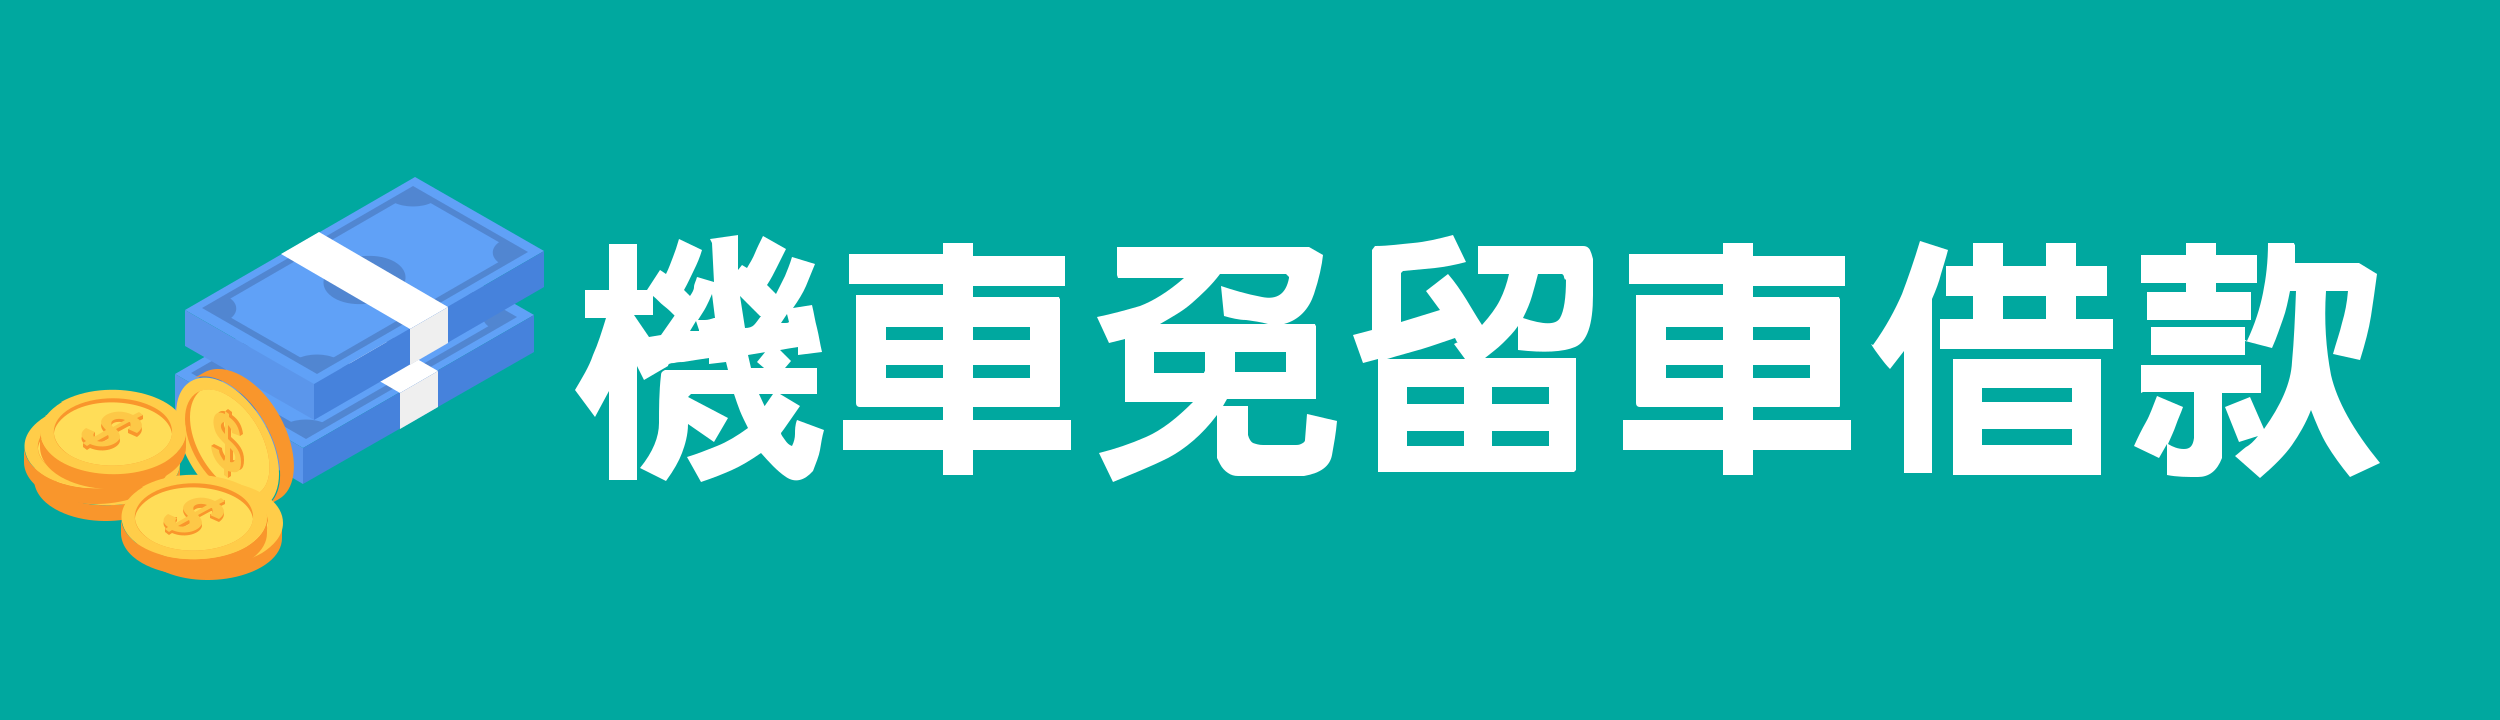 <?xml version="1.0" encoding="UTF-8"?>
<svg xmlns="http://www.w3.org/2000/svg" version="1.1" viewBox="0 0 250 72">
  <defs>
    <style>
      .cls-1 {
        fill: #ffdd58;
      }

      .cls-1, .cls-2, .cls-3, .cls-4, .cls-5, .cls-6, .cls-7, .cls-8, .cls-9, .cls-10, .cls-11 {
        stroke-width: 0px;
      }

      .cls-2 {
        fill: #ffcd49;
      }

      .cls-3 {
        fill: #5186d1;
      }

      .cls-4 {
        fill: #4682dc;
      }

      .cls-5 {
        fill: #5b96eb;
      }

      .cls-6 {
        fill: #60a1f7;
      }

      .cls-7 {
        fill: #00a89f;
      }

      .cls-8 {
        fill: #f9962c;
      }

      .cls-9 {
        fill: #efefef;
      }

      .cls-10 {
        fill: #fff;
      }

      .cls-12 {
        display: none;
      }

      .cls-11 {
        fill: #fdc847;
      }
    </style>
  </defs>
  <g id="_圖層_1" data-name="圖層 1">
    <rect class="cls-7" width="250" height="72"/>
  </g>
  <g id="_圖層_14" data-name="圖層 14">
    <g>
      <g>
        <g>
          <g>
            <polygon class="cls-6" points="30.3 44.8 17.5 37.4 40.5 24.1 53.4 31.5 30.3 44.8"/>
            <path class="cls-3" d="M30.6,43.9l-11.5-6.6,21.1-12.2,11.5,6.6-21.1,12.2ZM20.4,37.2l10.3,5.9,19.9-11.5-10.3-5.9-19.9,11.5Z"/>
            <path class="cls-3" d="M42.2,26.6c-1.1.6-2.9.6-4,0l2-1.2,2,1.2Z"/>
            <path class="cls-3" d="M49.1,30.5c-1.1.6-1.1,1.7,0,2.3l2-1.2-2-1.2Z"/>
            <g>
              <path class="cls-3" d="M28.6,42.4c1.1-.6,2.9-.6,4,0l-2,1.2-2-1.2Z"/>
              <path class="cls-3" d="M21.8,38.4c1.1-.6,1.1-1.7,0-2.3l-2,1.2,2,1.2Z"/>
            </g>
            <path class="cls-3" d="M38.1,36c-1.7,1-4.3,1.1-5.8.2-1.5-.9-1.4-2.4.3-3.4,1.7-1,4.3-1.1,5.8-.2,1.5.9,1.4,2.4-.3,3.4Z"/>
          </g>
          <polygon class="cls-5" points="30.3 48.4 17.5 41 17.5 37.4 30.3 44.8 30.3 48.4"/>
          <polygon class="cls-4" points="30.3 48.4 53.4 35.2 53.4 31.5 30.3 44.8 30.3 48.4"/>
        </g>
        <polygon class="cls-10" points="40 39.3 27.1 31.8 30.9 29.7 43.8 37.1 40 39.3"/>
        <polygon class="cls-9" points="40 42.9 43.8 40.7 43.8 37.1 40 39.3 40 42.9"/>
      </g>
      <g>
        <g>
          <g>
            <polygon class="cls-6" points="31.4 38.4 18.5 31 41.5 17.7 54.4 25.1 31.4 38.4"/>
            <path class="cls-3" d="M31.7,37.4l-11.5-6.6,21.1-12.2,11.5,6.6-21.1,12.2ZM21.4,30.8l10.3,5.9,19.9-11.5-10.3-5.9-19.9,11.5Z"/>
            <path class="cls-3" d="M43.3,20.2c-1.1.6-2.9.6-4,0l2-1.2,2,1.2Z"/>
            <path class="cls-3" d="M50.1,24.1c-1.1.6-1.1,1.7,0,2.3l2-1.2-2-1.2Z"/>
            <g>
              <path class="cls-3" d="M29.7,35.9c1.1-.6,2.9-.6,4,0l-2,1.2-2-1.2Z"/>
              <path class="cls-3" d="M22.8,32c1.1-.6,1.1-1.7,0-2.3l-2,1.2,2,1.2Z"/>
            </g>
            <path class="cls-3" d="M39.2,29.6c-1.7,1-4.3,1.1-5.8.2-1.5-.9-1.4-2.4.3-3.4,1.7-1,4.3-1.1,5.8-.2,1.5.9,1.4,2.4-.3,3.4Z"/>
          </g>
          <polygon class="cls-5" points="31.4 42 18.5 34.6 18.5 31 31.4 38.4 31.4 42"/>
          <polygon class="cls-4" points="31.4 42 54.4 28.7 54.4 25.1 31.4 38.4 31.4 42"/>
        </g>
        <polygon class="cls-10" points="41 32.9 28.1 25.4 31.9 23.2 44.8 30.7 41 32.9"/>
        <polygon class="cls-9" points="41 36.5 44.8 34.3 44.8 30.7 41 32.9 41 36.5"/>
      </g>
      <g>
        <g>
          <path class="cls-8" d="M19.1,38c1.1-.7,2.5-.3,3.7.4,4.5,2.6,7,10.4,3.7,12.3l1.4-.8c3.2-1.9.9-9.7-3.7-12.3-1.4-.8-2.7-.9-3.7-.4l-1.4.8Z"/>
          <path class="cls-2" d="M17.6,41.4c0,5.3,5.6,11.2,8.8,9.3,1.1-.7,1.5-2,1.5-3.3,0-4.9-4.9-10.6-8.3-9.5-1.5.5-2,2-2,3.6Z"/>
          <path class="cls-8" d="M25.9,49.3c2.4-1.8.4-7.8-3.2-9.8-2.3-1.3-4.2-.2-4.2,2.4,0,2.7,1.9,5.9,4.2,7.2,1.3.7,2.4.7,3.2.2Z"/>
          <path class="cls-1" d="M25.9,49.3c2.4-1.8.4-7.8-3.2-9.8-1-.6-2-.7-2.7-.4-.6.5-1,1.4-1,2.6,0,4.1,4.2,8.8,6.9,7.6Z"/>
          <path class="cls-8" d="M22.8,45.7v-1.5c-.4-.4-.7-.7-.9-1.1-.5-1.1-.3-2.4.8-1.9h-.2c0-.1.3-.3.3-.3l.4.3v.3c.7.5,1,1.1,1.1,1.9l-.3.2-.5-.5c0-.3-.2-.6-.4-.8v1.4c.8.7,1.3,1.3,1.3,2.3s-.4,1.2-1.3.9v.7l-.3.2c-.2-.5-.1-.3-.1-1.1-.6-.4-1-1-1.2-1.8l-.4-.3.3-.2.8.4c0,.4.3.8.5,1.1ZM22.8,42c-.5,0-.6.6,0,1.2v-1.2ZM23.3,46c.6.2.8-.7,0-1.4v1.4Z"/>
          <path class="cls-11" d="M22.5,45.9v-1.5c-.4-.4-.7-.7-.9-1.1-.5-1.1-.3-2.5.9-1.9v-.3l.4.3v.3c.7.5,1,1.1,1.1,1.9l-.8-.3c0-.3-.2-.6-.4-.8v1.4c.8.7,1.3,1.3,1.3,2.3s-.4,1.2-1.3.9v.7l-.4-.3v-.6c-.7-.5-1.2-1.3-1.3-2.3l.8.4c0,.4.3.8.5,1.1ZM22.5,42.2c-.5,0-.6.6,0,1.2v-1.2ZM23,46.2c.6.2.8-.7,0-1.4v1.4Z"/>
        </g>
        <g>
          <path class="cls-8" d="M3.4,46.3c0,1.3,1,2.3,2.1,3,4.5,2.6,12.5.8,12.5-3v1.6c0,3.7-7.9,5.6-12.5,3-1.4-.8-2.1-1.9-2.1-3v-1.6Z"/>
          <path class="cls-2" d="M5.5,43.3c4.6-2.6,12.5-.8,12.5,3,0,1.3-1,2.3-2.1,3-4.2,2.4-11.7,1.1-12.4-2.5-.3-1.5.8-2.7,2.1-3.5Z"/>
          <path class="cls-8" d="M16.6,46.6c-.3,2.9-6.5,4.2-10.1,2.2-2.3-1.3-2.3-3.5,0-4.8,2.3-1.3,6.1-1.3,8.4,0,1.3.7,1.8,1.7,1.7,2.7Z"/>
          <path class="cls-1" d="M16.6,46.6c-.3,2.9-6.5,4.2-10.1,2.2-1-.6-1.6-1.4-1.7-2.2,0-.8.7-1.6,1.7-2.2,3.5-2,9.7-.7,10.1,2.2Z"/>
          <path class="cls-8" d="M12.3,45.8l-1.3.7c.3.3.4.6.4.8-.1.7-1.6,1.3-3,.7l-.3.2-.4-.3v-.4l.3.2c-.6-.4-.6-.9,0-1.3h.9v.4c-.2.2-.2.3-.1.5l1.2-.7c-.6-.6-.7-1,0-1.5.7-.4,1.7-.5,2.7,0,.7-.4.5-.3,1-.4v.4l-.6.3c.6.4.7,1,0,1.5l-.9-.4v-.4h.2c0,0,0-.2,0-.3ZM9.1,47.7c.6.2,1.4-.1,1.1-.6l-1.1.6ZM11.9,45.5c-.7-.3-1.8,0-1.2.7l1.2-.7Z"/>
          <path class="cls-11" d="M12.3,45.4l-1.3.7c.3.3.4.6.4.8-.1.7-1.6,1.3-3,.7l-.3.2-.4-.3.3-.2c-.6-.4-.6-.9,0-1.3l.9.4c-.2.2-.2.3-.1.5l1.2-.7c-.6-.6-.7-1,0-1.5.7-.4,1.7-.5,2.7,0l.6-.3.4.3-.6.3c.6.4.7,1,0,1.5l-.9-.4c.3-.2.3-.5.2-.7ZM9.1,47.3c.6.2,1.4-.1,1.1-.6l-1.1.6ZM11.9,45.2c-.7-.3-1.8,0-1.2.7l1.2-.7Z"/>
        </g>
        <g>
          <path class="cls-8" d="M2.4,44.6c0,1.3,1,2.3,2.1,3,4.5,2.6,12.5.8,12.5-3v1.6c0,3.7-7.9,5.6-12.5,3-1.4-.8-2.1-1.9-2.1-3v-1.6Z"/>
          <path class="cls-2" d="M4.5,41.6c4.6-2.6,12.5-.8,12.5,3,0,1.3-1,2.3-2.1,3-4.2,2.4-11.7,1.1-12.4-2.5-.3-1.5.8-2.7,2.1-3.5Z"/>
          <path class="cls-8" d="M15.6,44.9c-.3,2.9-6.5,4.2-10.1,2.2-2.3-1.3-2.3-3.5,0-4.8,2.3-1.3,6.1-1.3,8.4,0,1.3.7,1.8,1.7,1.7,2.7Z"/>
          <path class="cls-1" d="M15.6,44.9c-.3,2.9-6.5,4.2-10.1,2.2-1-.6-1.6-1.4-1.7-2.2,0-.8.7-1.6,1.7-2.2,3.5-2,9.7-.7,10.1,2.2Z"/>
          <path class="cls-8" d="M11.4,44.1l-1.3.7c.3.3.4.6.4.8-.1.7-1.6,1.3-3,.7l-.3.2-.4-.3v-.4l.3.2c-.6-.4-.6-.9,0-1.3h.9v.4c-.2.2-.2.3-.1.5l1.2-.7c-.6-.6-.7-1,0-1.5.7-.4,1.7-.5,2.7,0,.7-.4.5-.3,1-.4v.4l-.6.3c.6.4.7,1,0,1.5l-.9-.4v-.4h.2c0,0,0-.2,0-.3ZM8.1,45.9c.6.2,1.4-.1,1.1-.6l-1.1.6ZM11,43.8c-.7-.3-1.8,0-1.2.7l1.2-.7Z"/>
          <path class="cls-11" d="M11.4,43.7l-1.3.7c.3.3.4.6.4.8-.1.7-1.6,1.3-3,.7l-.3.2-.4-.3.3-.2c-.6-.4-.6-.9,0-1.3l.9.4c-.2.2-.2.3-.1.5l1.2-.7c-.6-.6-.7-1,0-1.5.7-.4,1.7-.5,2.7,0l.6-.3.4.3-.6.3c.6.4.7,1,0,1.5l-.9-.4c.3-.2.3-.5.2-.7ZM8.1,45.6c.6.2,1.4-.1,1.1-.6l-1.1.6ZM11,43.5c-.7-.3-1.8,0-1.2.7l1.2-.7Z"/>
        </g>
        <g>
          <path class="cls-8" d="M4,43.1c0,1.3,1,2.3,2.1,3,4.5,2.6,12.5.8,12.5-3v1.6c0,3.7-7.9,5.6-12.5,3-1.4-.8-2.1-1.9-2.1-3v-1.6Z"/>
          <path class="cls-2" d="M6.1,40.2c4.6-2.6,12.5-.8,12.5,3,0,1.3-1,2.3-2.1,3-4.2,2.4-11.7,1.1-12.4-2.5-.3-1.5.8-2.7,2.1-3.5Z"/>
          <path class="cls-8" d="M17.2,43.4c-.3,2.9-6.5,4.2-10.1,2.2-2.3-1.3-2.3-3.5,0-4.8,2.3-1.3,6.1-1.3,8.4,0,1.3.7,1.8,1.7,1.7,2.7Z"/>
          <path class="cls-1" d="M17.2,43.4c-.3,2.9-6.5,4.2-10.1,2.2-1-.6-1.6-1.4-1.7-2.2,0-.8.7-1.6,1.7-2.2,3.5-2,9.7-.7,10.1,2.2Z"/>
          <path class="cls-8" d="M12.9,42.6l-1.3.7c.3.3.4.6.4.8-.1.7-1.6,1.3-3,.7l-.3.2-.4-.3v-.4l.3.2c-.6-.4-.6-.9,0-1.3h.9v.4c-.2.2-.2.3-.1.5l1.2-.7c-.6-.6-.7-1,0-1.5.7-.4,1.7-.5,2.7,0,.7-.4.5-.3,1-.4v.4l-.6.3c.6.4.7,1,0,1.5l-.9-.4v-.4h.2c0,0,0-.2,0-.3ZM9.7,44.5c.6.2,1.4-.1,1.1-.6l-1.1.6ZM12.5,42.3c-.7-.3-1.8,0-1.2.7l1.2-.7Z"/>
          <path class="cls-11" d="M12.9,42.2l-1.3.7c.3.3.4.6.4.8-.1.7-1.6,1.3-3,.7l-.3.2-.4-.3.3-.2c-.6-.4-.6-.9,0-1.3l.9.4c-.2.2-.2.3-.1.5l1.2-.7c-.6-.6-.7-1,0-1.5.7-.4,1.7-.5,2.7,0l.6-.3.4.3-.6.3c.6.4.7,1,0,1.5l-.9-.4c.3-.2.3-.5.2-.7ZM9.7,44.1c.6.2,1.4-.1,1.1-.6l-1.1.6ZM12.5,42c-.7-.3-1.8,0-1.2.7l1.2-.7Z"/>
        </g>
        <g>
          <path class="cls-8" d="M13.6,52.2c0,1.3,1,2.3,2.1,3,4.5,2.6,12.5.8,12.5-3v1.6c0,3.7-7.9,5.6-12.5,3-1.4-.8-2.1-1.9-2.1-3v-1.6Z"/>
          <path class="cls-2" d="M15.8,49.3c4.6-2.6,12.5-.8,12.5,3,0,1.3-1,2.3-2.1,3-4.2,2.4-11.7,1.1-12.4-2.5-.3-1.5.8-2.7,2.1-3.5Z"/>
          <path class="cls-8" d="M26.8,52.5c-.3,2.9-6.5,4.2-10.1,2.2-2.3-1.3-2.3-3.5,0-4.8,2.3-1.3,6.1-1.3,8.4,0,1.3.7,1.8,1.7,1.7,2.7Z"/>
          <path class="cls-1" d="M26.8,52.5c-.3,2.9-6.5,4.2-10.1,2.2-1-.6-1.6-1.4-1.7-2.2,0-.8.7-1.6,1.7-2.2,3.5-2,9.7-.7,10.1,2.2Z"/>
          <path class="cls-8" d="M22.6,51.7l-1.3.7c.3.3.4.6.4.8-.1.7-1.6,1.3-3,.7l-.3.2-.4-.3v-.4l.3.2c-.6-.4-.6-.9,0-1.3h.9v.4c-.2.2-.2.3-.1.5l1.2-.7c-.6-.6-.7-1,0-1.5.7-.4,1.7-.5,2.7,0,.7-.4.5-.3,1-.4v.4l-.6.3c.6.4.7,1,0,1.5l-.9-.4v-.4h.2c0,0,0-.2,0-.3ZM19.4,53.6c.6.2,1.4-.1,1.1-.6l-1.1.6ZM22.2,51.4c-.7-.3-1.8,0-1.2.7l1.2-.7Z"/>
          <path class="cls-11" d="M22.6,51.3l-1.3.7c.3.3.4.6.4.8-.1.7-1.6,1.3-3,.7l-.3.2-.4-.3.3-.2c-.6-.4-.6-.9,0-1.3l.9.4c-.2.2-.2.3-.1.5l1.2-.7c-.6-.6-.7-1,0-1.5.7-.4,1.7-.5,2.7,0l.6-.3.4.3-.6.3c.6.4.7,1,0,1.5l-.9-.4c.3-.2.3-.5.2-.7ZM19.4,53.2c.6.2,1.4-.1,1.1-.6l-1.1.6ZM22.2,51.1c-.7-.3-1.8,0-1.2.7l1.2-.7Z"/>
        </g>
        <g>
          <path class="cls-8" d="M12.1,51.7c0,1.3,1,2.3,2.1,3,4.5,2.6,12.5.8,12.5-3v1.6c0,3.7-7.9,5.6-12.5,3-1.4-.8-2.1-1.9-2.1-3v-1.6Z"/>
          <path class="cls-2" d="M14.2,48.7c4.6-2.6,12.5-.8,12.5,3,0,1.3-1,2.3-2.1,3-4.2,2.4-11.7,1.1-12.4-2.5-.3-1.5.8-2.7,2.1-3.5Z"/>
          <path class="cls-8" d="M25.3,51.9c-.3,2.9-6.5,4.2-10.1,2.2-2.3-1.3-2.3-3.5,0-4.8,2.3-1.3,6.1-1.3,8.4,0,1.3.7,1.8,1.7,1.7,2.7Z"/>
          <path class="cls-1" d="M25.3,51.9c-.3,2.9-6.5,4.2-10.1,2.2-1-.6-1.6-1.4-1.7-2.2,0-.8.7-1.6,1.7-2.2,3.5-2,9.7-.7,10.1,2.2Z"/>
          <path class="cls-8" d="M21.1,51.1l-1.3.7c.3.3.4.6.4.8-.1.7-1.6,1.3-3,.7l-.3.2-.4-.3v-.4l.3.2c-.6-.4-.6-.9,0-1.3h.9v.4c-.2.2-.2.3-.1.5l1.2-.7c-.6-.6-.7-1,0-1.5.7-.4,1.7-.5,2.7,0,.7-.4.5-.3,1-.4v.4l-.6.3c.6.4.7,1,0,1.5l-.9-.4v-.4h.2c0,0,0-.2,0-.3ZM17.8,53c.6.2,1.4-.1,1.1-.6l-1.1.6ZM20.7,50.9c-.7-.3-1.8,0-1.2.7l1.2-.7Z"/>
          <path class="cls-11" d="M21.1,50.8l-1.3.7c.3.3.4.6.4.8-.1.7-1.6,1.3-3,.7l-.3.2-.4-.3.3-.2c-.6-.4-.6-.9,0-1.3l.9.4c-.2.2-.2.3-.1.5l1.2-.7c-.6-.6-.7-1,0-1.5.7-.4,1.7-.5,2.7,0l.6-.3.4.3-.6.3c.6.4.7,1,0,1.5l-.9-.4c.3-.2.3-.5.2-.7ZM17.8,52.6c.6.2,1.4-.1,1.1-.6l-1.1.6ZM20.7,50.5c-.7-.3-1.8,0-1.2.7l1.2-.7Z"/>
        </g>
      </g>
    </g>
  </g>
  <g id="_圖層_2" data-name="圖層 2" class="cls-12">
    <g>
      <path class="cls-10" d="M71,32.8c.7-1.4,1.3-2.7,1.8-3.9.5-1.2,1-2.6,1.6-4.1l2.7,1.2c-.4,1.2-.8,2.2-1.2,3.2-.4,1-.9,2.1-1.5,3.4l10.6-.6-3.4-3.7,2.3-1.9c1.3,1.4,2.5,2.8,3.6,4,1.1,1.3,2.2,2.7,3.4,4.2l-2.4,1.7-1.3-1.7-19.6,1.3-.7-2.9,4.1-.3ZM69.2,37.2c.1-.2.2-.3.4-.3.2,0,.4,0,.6,0h17.4c.4,0,.6.1.7.3,0,.2.1.4.1.8v9.7c0,.3-.1.5-.3.6s-.4.1-.6.1h-18.1c-.1,0-.2,0-.2,0,0,0,0-.1,0-.2v-10.9ZM85.4,39.9c0-.1,0-.2,0-.2s-.1,0-.2,0h-12.7c-.1,0-.2,0-.2,0,0,0,0,.1,0,.2v5.4c0,.1,0,.2,0,.2,0,0,.1,0,.2,0h12.7c.1,0,.2,0,.2,0s0-.1,0-.2v-5.4Z"/>
      <path class="cls-10" d="M103.3,26.6v-1.3h3v1.3h9.6v3h-9.6v1.4h8.5c.3,0,.5.2.6.3,0,.1.1.3.1.6v13.4c0,2.2-.7,3.4-2.3,3.5-1.6.1-3.2,0-4.7,0v-1.1h0v-2c.8.4,1.6.6,2.6.6,1,0,1.5-.5,1.6-1.6v-10.8h-2.5l-.8,2.3h2v2.8h-5.2v1.7h5.4v2.8h-5.4v4.8h-2.8v-4.8h-5.8v-2.8h5.8v-1.7h-5.6v-2.8h2.3l-.5-2.3h-2.9v14.9h-2.8v-17.3c.1-.2.2-.4.4-.4.2,0,.4,0,.6,0h8.5v-1.4h-9.8v-3h9.8ZM107,33.8h-4.4l.6,2.3h3.1l.8-2.3Z"/>
      <path class="cls-10" d="M129.3,30.7v-5.3h3v5.3h8.4v3h-8.4v11.4h9.8v3h-22.8v-3h10v-11.4h-8.4v-3h8.4Z"/>
      <path class="cls-10" d="M147.6,30.5v-5.1h3v5.1h1.9v3h-1.9v8l1.7-1,1.4,2v-5.8l-1,.5-1.4-2.6,2.4-1.1v-5.9h3v4.6l2.5-1.1v-5.6h3v4.3l3.8-1.7,2.1.9v10.2c-.5,1.2-1.3,1.9-2.5,2.1s-2.2.2-3.1,0v-3c.2.1.5.2.7.3s.5.1.8,0c.3-.1.5-.3.7-.5s.3-.4.5-.8v-5.3l-.2-.3-2.7,1.2v10.2h-3v-8.8l-2.5,1.2v9.2c0,.4.2.7.5.8.3,0,.6.2,1,.2h5.4c1.1-.1,1.7-.6,1.8-1.4s.2-1.6.3-2.5l3,.6c0,1.6-.2,2.9-.5,4.1-.4,1.2-1.5,1.9-3.5,2.1h-7.9c-1.8-.2-2.8-.8-2.9-1.8-.1-1-.2-2.2-.3-3.6-1.4.8-2.8,1.4-4,2s-2.6,1-4.1,1.5l-1.2-3,3.1-1v-9.2h-2.3v-3h2.3Z"/>
      <path class="cls-10" d="M170.3,35.5c1.3-1.8,2.2-3.5,2.9-5.1.6-1.6,1.2-3.3,1.8-5.3l2.8.9c-.2.8-.5,1.7-.7,2.4-.2.8-.5,1.6-.9,2.5v17.4h-2.8v-12.2l-1.4,1.8c-.4-.4-.7-.8-1-1.2s-.6-.8-.9-1.3ZM180.3,27.6v-2.3h3v2.3h4.3v-2.3h3v2.3h3.1v3h-3.1v2.3h3.7v3h-17.3v-3h3.3v-2.3h-2.7v-3h2.7ZM178.5,48.5c-.1,0-.2,0-.2,0s0-.1,0-.2v-11.2c0-.1,0-.2,0-.2,0,0,.1,0,.2,0h14.4c.1,0,.2,0,.2,0,0,0,0,.1,0,.2v11.2c0,.1,0,.2,0,.2s-.1,0-.2,0h-14.4ZM190.2,39.8h-9v1.4h9v-1.4ZM190.2,43.9h-9v1.6h9v-1.6ZM187.6,30.6h-4.3v2.3h4.3v-2.3Z"/>
      <path class="cls-10" d="M197.1,40.3v-2.8h12v2.8h-3.9v6.5c-.5,1.3-1.3,1.9-2.4,1.9-1.1,0-2.1,0-3.1-.2v-.8c0,0,0-2.3,0-2.3l-.8,1.4-2.5-1.2c.4-.9.8-1.7,1.2-2.4s.7-1.6,1.1-2.6l2.6,1.1c-.2.6-.5,1.2-.7,1.8s-.5,1.2-.8,1.9c.5.3,1,.5,1.6.5.6,0,.9-.3,1-1.1v-4.6h-5.1ZM201.6,26.5v-1.2h3v1.2h4.1v2.8h-4.1v.9h3.5v2.8h-10.4v-2.8h3.9v-.9h-4.5v-2.8h4.5ZM207.7,35.1c.8-1.7,1.3-3.3,1.6-4.8.3-1.5.5-3.1.5-5h2.4c0,0,.1,0,.2,0,0,0,0,.1.1.2v1.6c0,.1,0,.2,0,.2s.1,0,.2,0h6.2l1.8,1.1c-.2,1.5-.4,2.9-.6,4.2-.2,1.3-.6,2.8-1.1,4.4l-2.7-.6c.3-1.1.7-2.2.9-3.1s.5-2,.6-3.2h-2.2c-.2,3,0,5.8.5,8.4s2.2,5.5,4.9,8.8l-3,1.4c-.9-1.1-1.7-2.2-2.3-3.2s-1.1-2.2-1.6-3.5c-.5,1.3-1.2,2.5-1.9,3.5-.7,1-1.8,2.1-3.2,3.3l-2.5-2.2c.4-.3.7-.6,1.1-.9.4-.2.8-.6,1.2-1.1l-1.9.6-1.4-3.5,2.5-1,1.4,3.2c1.7-2.4,2.7-4.6,2.8-6.7.2-2.1.3-4.5.4-7.1h-.6c-.2,1-.4,2-.7,2.8-.3.8-.6,1.8-1.1,2.9l-2.7-.7v1.4h-9.4v-2.8h9.4v1.3Z"/>
    </g>
  </g>
  <g id="_圖層_2_拷貝" data-name="圖層 2 拷貝" class="cls-12">
    <g>
      <path class="cls-10" d="M94.5,24.5c3.1,0,6.1,0,8.9,0,2.8,0,5.9-.3,9.4-.8l.9,2.9c-3,.4-5.7.6-8.3.7-2.6,0-5.5,0-8.7,0-.3.2-.4.3-.4.5,0,.2,0,.4,0,.6h17.3c.4,0,.6.2.7.4,0,.2.1.5.2.9v4.2c0,.4-.2.6-.4.7-.2,0-.5.1-.8.1h-6.9v1h8.2v2.8h-11.4l-.2,1.1h10.3c.3,0,.6.1.7.3s.2.4.3.8c0,1,0,2,0,3,0,1.1-.3,2.1-.9,3.2-1.4.9-2.9,1.3-4.4,1.2-1.5-.1-3.1-.3-4.6-.4v-.4c0,0,0-2,0-2h0v-.9c1.1.4,2.2.6,3.3.8,1.1.2,2.3,0,3.5-.3.2-.3.3-.7.3-1.2,0-.5,0-.9-.3-1.2h-8.9c-.5,1.1-1.1,2.1-1.9,3.1-.8,1-1.8,1.8-3,2.7l-2.1-2.2c1.6-.9,2.8-2,3.4-3.3.7-1.3,1.1-2.7,1.4-4.1h-3.6v-2.8h6.8v-1h-7.2c.1,2.3,0,4.4-.2,6.4s-.8,4.2-1.5,6.7l-2.9-1.6c.5-1.5.9-2.8,1.2-4.1.2-1.3.4-2.7.6-4.3v-12.6c.1-.4.3-.6.5-.6.2,0,.5,0,.8,0ZM111.5,31h-15.4v1.1h15.4v-1.1Z"/>
      <path class="cls-10" d="M117.3,46.6c.5-1.8.9-3.5,1.1-5.1.2-1.6.4-3.3.5-5.3v-10.9c.1-.4.3-.6.5-.7.2,0,.4-.1.7-.1h19.6c.4,0,.7.2.8.3.1.2.2.5.3.9v4.5c0,.4-.2.7-.4.8-.2.1-.5.2-.9.2h-17.6v.9h18.9v2.8h-3.2c.6.7,1.2,1.4,1.7,2s1.1,1.3,1.8,2.1l-1.9,1.4v2.8c0,0-6.5,0-6.5,0v1.3h8.4v2.8h-19.6v-2.8h8.2v-1.3h-6.8v-2.8h6.8v-1.1l-7.4.4-.5-2c-.1,1.8-.3,3.5-.5,4.9-.2,1.5-.6,3.1-1.1,5l-2.9-1.2ZM126.3,35h-4.4v1.8c0,.1,0,.2,0,.2,0,0,.1,0,.2,0h1.9c0,0,.8,0,.8,0l1.5-2ZM137.6,28.6c.2-.1.3-.3.3-.6,0-.3-.1-.5-.3-.6h-15.3c-.1,0-.2,0-.2,0,0,0,0,.1,0,.2v1h15.6ZM134.9,35h-5.2l-1.3,1.9,6.7-.3c-.5-.5-.8-.8-.9-.9s.1-.3.6-.8ZM137.4,39.2l-4.7.2v1.2h5.8l-1.1-1.4Z"/>
      <path class="cls-10" d="M143.3,34.5c1.3-1.8,2.2-3.5,2.9-5.1.6-1.6,1.2-3.3,1.8-5.3l2.8.9c-.2.8-.5,1.7-.7,2.4-.2.8-.5,1.6-.9,2.5v17.4h-2.8v-12.2l-1.4,1.8c-.4-.4-.7-.8-1-1.2-.3-.4-.6-.8-.9-1.3ZM153.3,26.6v-2.3h3v2.3h4.3v-2.3h3v2.3h3.1v3h-3.1v2.3h3.7v3h-17.3v-3h3.3v-2.3h-2.7v-3h2.7ZM151.5,47.5c-.1,0-.2,0-.2,0s0-.1,0-.2v-11.2c0-.1,0-.2,0-.2,0,0,.1,0,.2,0h14.4c.1,0,.2,0,.2,0,0,0,0,.1,0,.2v11.2c0,.1,0,.2,0,.2s-.1,0-.2,0h-14.4ZM163.2,38.8h-9v1.4h9v-1.4ZM163.2,42.9h-9v1.6h9v-1.6ZM160.6,29.6h-4.3v2.3h4.3v-2.3Z"/>
      <path class="cls-10" d="M170.1,39.3v-2.8h12v2.8h-3.9v6.5c-.5,1.3-1.3,1.9-2.4,1.9-1.1,0-2.1,0-3.1-.2v-.8c0,0,0-2.3,0-2.3l-.8,1.4-2.5-1.2c.4-.9.8-1.7,1.2-2.4s.7-1.6,1.1-2.6l2.6,1.1c-.2.6-.5,1.2-.7,1.8s-.5,1.2-.8,1.9c.5.3,1,.5,1.6.5.6,0,.9-.3,1-1.1v-4.6h-5.1ZM174.6,25.5v-1.2h3v1.2h4.1v2.8h-4.1v.9h3.5v2.8h-10.4v-2.8h3.9v-.9h-4.5v-2.8h4.5ZM180.7,34.1c.8-1.7,1.3-3.3,1.6-4.8.3-1.5.5-3.1.5-5h2.4c0,0,.1,0,.2,0,0,0,0,.1.1.2v1.6c0,.1,0,.2,0,.2s.1,0,.2,0h6.2l1.8,1.1c-.2,1.5-.4,2.9-.6,4.2-.2,1.3-.6,2.8-1.1,4.4l-2.7-.6c.3-1.1.7-2.2.9-3.1s.5-2,.6-3.2h-2.2c-.2,3,0,5.8.5,8.4s2.2,5.5,4.9,8.8l-3,1.4c-.9-1.1-1.7-2.2-2.3-3.2s-1.1-2.2-1.6-3.5c-.5,1.3-1.2,2.5-1.9,3.5-.7,1-1.8,2.1-3.2,3.3l-2.5-2.2c.4-.3.7-.6,1.1-.9.4-.2.8-.6,1.2-1.1l-1.9.6-1.4-3.5,2.5-1,1.4,3.2c1.7-2.4,2.7-4.6,2.8-6.7.2-2.1.3-4.5.4-7.1h-.6c-.2,1-.4,2-.7,2.8-.3.8-.6,1.8-1.1,2.9l-2.7-.7v1.4h-9.4v-2.8h9.4v1.3Z"/>
    </g>
  </g>
  <g id="_圖層_2_拷貝_2" data-name="圖層 2 拷貝 2" class="cls-12">
    <g>
      <path class="cls-10" d="M57.3,33.2l1.6-2.5c.7.4,1.5.9,2.2,1.4.7.5,1.5,1.1,2.3,1.7l-1.7,2.4c-.8-.5-1.5-1.1-2.2-1.5s-1.4-1-2.2-1.4ZM57.4,46.2c1.2-1.5,2.1-2.9,2.8-4.2.6-1.3,1.2-2.8,1.7-4.5l2.9.8c-.5,1.6-1,3.1-1.7,4.5-.7,1.4-1.7,3.1-3,4.8l-2.7-1.4ZM57.6,26.6l1.7-2.4c.8.4,1.5.9,2.2,1.4.7.5,1.4,1.2,2.3,1.9l-1.9,2.4c-.7-.7-1.4-1.2-2.1-1.7-.7-.5-1.4-1-2.2-1.5ZM62,31.4c1.2-1.3,2-2.6,2.5-3.8.4-1.2.8-2.6,1.1-4.1l2.9.5-.2,1.1h11.9v3h-12.7l-.6,1.2h11.9v2.8h-12v-2.5c-.3.6-.7,1.2-1,1.7-.4.5-.8,1.1-1.2,1.7l-2.5-1.7ZM64.4,36.5v-3h12.6c.5,0,.7.1.8.3,0,.2.1.5.2.9.1,1.5.3,3,.5,4.3.2,1.4.5,2.9,1,4.5.2-.4.3-.9.4-1.3,0-.5,0-.9.2-1.4l2.1.4c0,1-.1,1.9-.2,2.8,0,.9-.3,1.9-.7,2.9-.6.9-1.3,1.3-2,1.2s-1.3-.6-1.9-1.5c-.7-1.6-1.2-3.1-1.5-4.6s-.5-3-.7-4.8c0-.3-.1-.5-.3-.6-.2,0-.3,0-.6,0h-9.9Z"/>
      <path class="cls-10" d="M94.3,25.6v-1.3h3v1.3h9.2v3h-9.2v1.1h8.4c0,0,.1,0,.2,0,0,0,0,.1.1.2v10.6c0,.1,0,.2-.1.2,0,0-.1,0-.2,0h-8.4v1.3h9.8v3h-9.8v2.5h-3v-2.5h-10v-3h10v-1.3h-8.3c-.3,0-.4-.2-.4-.4,0-.2,0-.4,0-.6v-10c0-.1,0-.2,0-.2s.1,0,.2,0h8.5v-1.1h-9.4v-3h9.4ZM94.3,32.7h-5.7v1.3h5.7v-1.3ZM94.3,36.5h-5.7v1.3h5.7v-1.3ZM103,32.7h-5.7v1.3h5.7v-1.3ZM103,36.5h-5.7v1.3h5.7v-1.3Z"/>
      <path class="cls-10" d="M111.7,27.5v-2.8h19.2l1.4.8c-.1,1-.4,2.4-.9,3.9s-1.5,2.6-3,3h2.9c0,0,.1,0,.2,0,0,0,0,.1.1.2v7.1c0,.1,0,.2,0,.2s-.1,0-.2,0h-8.7l-.4.7h2.5v2.9c.1.4.3.7.5.8.3.1.6.2,1,.2h3.3c.1,0,.3,0,.5-.1s.4-.2.4-.4l.2-2.6,3,.7c-.1,1.2-.3,2.3-.5,3.4-.2,1.1-1.1,1.8-2.8,2.1h-6.6c-.4,0-.7-.1-1-.3-.3-.2-.6-.5-.8-.9l-.3-.6v-4.3c-1.5,2-3.2,3.4-4.9,4.3-1.8.9-3.6,1.6-5.5,2.4l-1.4-2.9c1.6-.4,3.1-.9,4.7-1.6,1.6-.7,3.1-1.9,4.7-3.5h-6.6c-.1,0-.2,0-.2,0,0,0,0-.1,0-.2v-6.1l-1.6.4-1.2-2.6c1.5-.3,2.9-.7,4.3-1.1,1.3-.5,2.8-1.4,4.4-2.8h-6.6ZM120.5,35.2h-5.1v2.1h4.8c0,0,.1,0,.2,0,0,0,0-.1.1-.2v-1.8ZM128.9,27.7l-.3-.3h-6.6c-.9,1.2-1.9,2.1-2.8,2.9s-2,1.4-3.2,2.1h10.8c-.7-.2-1.5-.3-2.2-.4-.7,0-1.5-.2-2.2-.4l-.3-3c1.2.4,2.5.8,4.1,1.1,1.5.3,2.4-.3,2.7-1.9ZM128.6,35.2h-5.1v1.8c0,.1,0,.2,0,.2,0,0,.1,0,.2,0h4.9v-2.1Z"/>
      <path class="cls-10" d="M137.2,33.1v-8.1l.3-.4c1.4,0,2.6-.2,3.8-.3,1.2-.1,2.5-.4,4-.8l1.3,2.7c-1.1.3-2.2.5-3.1.6-1,.1-2.1.2-3.2.3l-.2.2v4.9l3.9-1.2-1.4-1.9,2.2-1.7c.7.8,1.3,1.7,1.8,2.5.5.8,1,1.7,1.6,2.6.8-.9,1.4-1.7,1.8-2.5.4-.8.7-1.7.9-2.6h-3.1v-2.8h10.5c.4,0,.6.2.7.4s.2.5.3.9v3.6c0,3-.6,4.7-1.8,5.2-1.2.5-3.1.6-5.7.3v-2.4c-.4.6-.9,1.1-1.5,1.7s-1.2,1-1.8,1.5h8.9c.1,0,.2,0,.2,0,0,0,0,.1,0,.2v11l-.2.2h-.2c0,0-19.2,0-19.2,0-.1,0-.2,0-.2,0s0-.1,0-.2v-11.1l-1.5.4-1-2.8,1.9-.5ZM145.7,34.2l-.2-.4c-1.2.4-2.3.8-3.3,1.1-1,.3-2.2.6-3.5,1h7.8l-1.1-1.5.4-.2ZM146.4,38.7h-5.7v1.7h5.7v-1.7ZM146.4,43.1h-5.7v1.5h5.7v-1.5ZM154.9,38.7h-5.7v1.7h5.7v-1.7ZM154.9,43.1h-5.7v1.5h5.7v-1.5ZM156.5,28c0-.1-.1-.2-.1-.3,0,0,0-.2-.2-.3h-2.4c-.2.8-.4,1.5-.6,2.2-.2.7-.5,1.4-.9,2.2,2.1.7,3.3.7,3.7,0s.6-2,.6-3.9Z"/>
      <path class="cls-10" d="M172.3,25.6v-1.3h3v1.3h9.2v3h-9.2v1.1h8.4c0,0,.1,0,.2,0,0,0,0,.1.1.2v10.6c0,.1,0,.2-.1.2s-.1,0-.2,0h-8.4v1.3h9.8v3h-9.8v2.5h-3v-2.5h-10v-3h10v-1.3h-8.3c-.3,0-.4-.2-.4-.4s0-.4,0-.6v-10c0-.1,0-.2,0-.2,0,0,.1,0,.2,0h8.5v-1.1h-9.4v-3h9.4ZM172.3,32.7h-5.7v1.3h5.7v-1.3ZM172.3,36.5h-5.7v1.3h5.7v-1.3ZM181,32.7h-5.7v1.3h5.7v-1.3ZM181,36.5h-5.7v1.3h5.7v-1.3Z"/>
      <path class="cls-10" d="M187.3,34.5c1.3-1.8,2.2-3.5,2.9-5.1.6-1.6,1.2-3.3,1.8-5.3l2.8.9c-.2.8-.5,1.7-.7,2.4-.2.8-.5,1.6-.9,2.5v17.4h-2.8v-12.2l-1.4,1.8c-.4-.4-.7-.8-1-1.2-.3-.4-.6-.8-.9-1.3ZM197.3,26.6v-2.3h3v2.3h4.3v-2.3h3v2.3h3.1v3h-3.1v2.3h3.7v3h-17.3v-3h3.3v-2.3h-2.7v-3h2.7ZM195.5,47.5c-.1,0-.2,0-.2,0s0-.1,0-.2v-11.2c0-.1,0-.2,0-.2,0,0,.1,0,.2,0h14.4c.1,0,.2,0,.2,0,0,0,0,.1,0,.2v11.2c0,.1,0,.2,0,.2s-.1,0-.2,0h-14.4ZM207.2,38.8h-9v1.4h9v-1.4ZM207.2,42.9h-9v1.6h9v-1.6ZM204.6,29.6h-4.3v2.3h4.3v-2.3Z"/>
      <path class="cls-10" d="M214.1,39.3v-2.8h12v2.8h-3.9v6.5c-.5,1.3-1.3,1.9-2.4,1.9-1.1,0-2.1,0-3.1-.2v-.8c0,0,0-2.3,0-2.3l-.8,1.4-2.5-1.2c.4-.9.8-1.7,1.2-2.4s.7-1.6,1.1-2.6l2.6,1.1c-.2.6-.5,1.2-.7,1.8s-.5,1.2-.8,1.9c.5.3,1,.5,1.6.5.6,0,.9-.3,1-1.1v-4.6h-5.1ZM218.6,25.5v-1.2h3v1.2h4.1v2.8h-4.1v.9h3.5v2.8h-10.4v-2.8h3.9v-.9h-4.5v-2.8h4.5ZM224.7,34.1c.8-1.7,1.3-3.3,1.6-4.8.3-1.5.5-3.1.5-5h2.4c0,0,.1,0,.2,0,0,0,0,.1.1.2v1.6c0,.1,0,.2,0,.2,0,0,.1,0,.2,0h6.2l1.8,1.1c-.2,1.5-.4,2.9-.6,4.2-.2,1.3-.6,2.8-1.1,4.4l-2.7-.6c.3-1.1.7-2.2.9-3.1.3-1,.5-2,.6-3.2h-2.2c-.2,3,0,5.8.5,8.4.6,2.6,2.2,5.5,4.9,8.8l-3,1.4c-.9-1.1-1.7-2.2-2.3-3.2-.6-1-1.1-2.2-1.6-3.5-.5,1.3-1.2,2.5-1.9,3.5-.7,1-1.8,2.1-3.2,3.3l-2.5-2.2c.4-.3.7-.6,1.1-.9.4-.2.8-.6,1.2-1.1l-1.9.6-1.4-3.5,2.5-1,1.4,3.2c1.7-2.4,2.7-4.6,2.8-6.7.2-2.1.3-4.5.4-7.1h-.6c-.2,1-.4,2-.7,2.8-.3.8-.6,1.8-1.1,2.9l-2.7-.7v1.4h-9.4v-2.8h9.4v1.3Z"/>
    </g>
  </g>
  <g id="_圖層_2_拷貝_3" data-name="圖層 2 拷貝 3">
    <g>
      <path class="cls-10" d="M71,23.9l2.8-.4v2.5h0v1l.4-.5.5.3c.3-.5.6-1,.8-1.5.2-.5.5-1.1.8-1.7l2.3,1.3c-.3.6-.6,1.2-.9,1.8-.3.6-.6,1.2-1,1.8l.9.9c.3-.6.6-1.2.9-1.8.2-.5.5-1.2.7-1.9l2.3.7c-.3.7-.6,1.5-.9,2.2-.3.7-.8,1.5-1.3,2.2l1.9-.3c.2.8.3,1.6.5,2.3.2.8.3,1.6.5,2.4l-2.4.3v-.8c-.1,0-1.8.3-1.8.3l1.1,1.1-.6.7h3.2v2.6h-3.7l2,1.2c-.3.4-.6.9-.9,1.3-.3.4-.6.9-1,1.4,0,.2.2.4.4.7.2.3.4.5.7.6.2-.4.3-.8.3-1.2,0-.4,0-.9.2-1.4l2.7,1c-.2.7-.3,1.4-.4,2s-.4,1.3-.7,2.1c-.9,1-1.8,1.2-2.7.6s-1.7-1.5-2.5-2.4c-1,.7-2,1.3-2.9,1.7-.9.4-1.9.8-3.1,1.2l-1.4-2.5c1-.3,2-.7,3-1.1,1-.4,2-1,3.1-1.8-.3-.6-.6-1.2-.8-1.7-.2-.5-.4-1.1-.6-1.7h-4.3l-.3.3,4,2.1-1.4,2.4-2.6-1.8c0,1.1-.3,2.1-.6,2.9-.3.8-.8,1.7-1.6,2.8l-2.6-1.3c1.3-1.6,1.9-3.1,1.9-4.5s0-3.1.2-4.8c0-.3.2-.4.4-.5.2,0,.4,0,.6,0h5.7l-.2-.8-1.7.2v-.6c-.1,0-2.6.4-2.6.4-.2,0-.5,0-.9.1-.4,0-.6.1-.6.3l-2.4,1.4-.7-1.4v11.4h-2.8v-8.9l-1.4,2.6-2-2.7c.7-1.2,1.4-2.3,1.8-3.5.5-1.1.9-2.4,1.3-3.7h-2.1v-2.8h2.4v-4.6h2.8v4.6h1l1.3-2,.6.4c.3-.6.5-1.2.7-1.7.2-.5.4-1.1.6-1.8l2.3,1.1c-.2.7-.5,1.4-.8,2-.3.6-.6,1.3-1,2l.6.6c.2-.3.4-.6.4-.9s.2-.6.3-1l1.7.5-.2-3.9ZM67.5,31.6c-.4-.4-.7-.7-1.1-1s-.7-.7-1.1-1v1.9h-1.9l1.5,2.2,1.2-.2,1.4-2ZM69.9,33l-.3-.9-.6,1h.9ZM71.5,31.8l-.3-2.4c-.2.5-.4.9-.6,1.3-.2.4-.5.8-.8,1.3.2,0,.5,0,.7,0,.3,0,.6-.1.9-.2ZM76,31.6l-2-2,.5,3.2c.4,0,.7-.1.9-.3s.4-.5.7-.9ZM76.6,35.2l-1.8.3.3,1.3h1.3l-.7-.6.9-1.1ZM76.4,40.7l.9-1.3h-1.4l.6,1.3ZM78.9,32.2l-.2-.8-.6.9c0,0,.2,0,.4,0,.2,0,.3,0,.4-.1Z"/>
      <path class="cls-10" d="M94.3,25.6v-1.3h3v1.3h9.2v3h-9.2v1.1h8.4c0,0,.1,0,.2,0,0,0,0,.1.1.2v10.6c0,.1,0,.2-.1.2,0,0-.1,0-.2,0h-8.4v1.3h9.8v3h-9.8v2.5h-3v-2.5h-10v-3h10v-1.3h-8.3c-.3,0-.4-.2-.4-.4,0-.2,0-.4,0-.6v-10c0-.1,0-.2,0-.2s.1,0,.2,0h8.5v-1.1h-9.4v-3h9.4ZM94.3,32.7h-5.7v1.3h5.7v-1.3ZM94.3,36.5h-5.7v1.3h5.7v-1.3ZM103,32.7h-5.7v1.3h5.7v-1.3ZM103,36.5h-5.7v1.3h5.7v-1.3Z"/>
      <path class="cls-10" d="M111.7,27.5v-2.8h19.2l1.4.8c-.1,1-.4,2.4-.9,3.9s-1.5,2.6-3,3h2.9c0,0,.1,0,.2,0,0,0,0,.1.1.2v7.1c0,.1,0,.2,0,.2s-.1,0-.2,0h-8.7l-.4.7h2.5v2.9c.1.4.3.7.5.8.3.1.6.2,1,.2h3.3c.1,0,.3,0,.5-.1s.4-.2.4-.4l.2-2.6,3,.7c-.1,1.2-.3,2.3-.5,3.4-.2,1.1-1.1,1.8-2.8,2.1h-6.6c-.4,0-.7-.1-1-.3-.3-.2-.6-.5-.8-.9l-.3-.6v-4.3c-1.5,2-3.2,3.4-4.9,4.3-1.8.9-3.6,1.6-5.5,2.4l-1.4-2.9c1.6-.4,3.1-.9,4.7-1.6,1.6-.7,3.1-1.9,4.7-3.5h-6.6c-.1,0-.2,0-.2,0,0,0,0-.1,0-.2v-6.1l-1.6.4-1.2-2.6c1.5-.3,2.9-.7,4.3-1.1,1.3-.5,2.8-1.4,4.4-2.8h-6.6ZM120.5,35.2h-5.1v2.1h4.8c0,0,.1,0,.2,0,0,0,0-.1.1-.2v-1.8ZM128.9,27.7l-.3-.3h-6.6c-.9,1.2-1.9,2.1-2.8,2.9s-2,1.4-3.2,2.1h10.8c-.7-.2-1.5-.3-2.2-.4-.7,0-1.5-.2-2.2-.4l-.3-3c1.2.4,2.5.8,4.1,1.1,1.5.3,2.4-.3,2.7-1.9ZM128.6,35.2h-5.1v1.8c0,.1,0,.2,0,.2,0,0,.1,0,.2,0h4.9v-2.1Z"/>
      <path class="cls-10" d="M137.2,33.1v-8.1l.3-.4c1.4,0,2.6-.2,3.8-.3,1.2-.1,2.5-.4,4-.8l1.3,2.7c-1.1.3-2.2.5-3.1.6-1,.1-2.1.2-3.2.3l-.2.2v4.9l3.9-1.2-1.4-1.9,2.2-1.7c.7.8,1.3,1.7,1.8,2.5.5.8,1,1.7,1.6,2.6.8-.9,1.4-1.7,1.8-2.5.4-.8.7-1.7.9-2.6h-3.1v-2.8h10.5c.4,0,.6.2.7.4s.2.5.3.9v3.6c0,3-.6,4.7-1.8,5.2-1.2.5-3.1.6-5.7.3v-2.4c-.4.6-.9,1.1-1.5,1.7s-1.2,1-1.8,1.5h8.9c.1,0,.2,0,.2,0,0,0,0,.1,0,.2v11l-.2.2h-.2c0,0-19.2,0-19.2,0-.1,0-.2,0-.2,0s0-.1,0-.2v-11.1l-1.5.4-1-2.8,1.9-.5ZM145.7,34.2l-.2-.4c-1.2.4-2.3.8-3.3,1.1-1,.3-2.2.6-3.5,1h7.8l-1.1-1.5.4-.2ZM146.4,38.7h-5.7v1.7h5.7v-1.7ZM146.4,43.1h-5.7v1.5h5.7v-1.5ZM154.9,38.7h-5.7v1.7h5.7v-1.7ZM154.9,43.1h-5.7v1.5h5.7v-1.5ZM156.5,28c0-.1-.1-.2-.1-.3,0,0,0-.2-.2-.3h-2.4c-.2.8-.4,1.5-.6,2.2-.2.7-.5,1.4-.9,2.2,2.1.7,3.3.7,3.7,0s.6-2,.6-3.9Z"/>
      <path class="cls-10" d="M172.3,25.6v-1.3h3v1.3h9.2v3h-9.2v1.1h8.4c0,0,.1,0,.2,0,0,0,0,.1.1.2v10.6c0,.1,0,.2-.1.2s-.1,0-.2,0h-8.4v1.3h9.8v3h-9.8v2.5h-3v-2.5h-10v-3h10v-1.3h-8.3c-.3,0-.4-.2-.4-.4s0-.4,0-.6v-10c0-.1,0-.2,0-.2,0,0,.1,0,.2,0h8.5v-1.1h-9.4v-3h9.4ZM172.3,32.7h-5.7v1.3h5.7v-1.3ZM172.3,36.5h-5.7v1.3h5.7v-1.3ZM181,32.7h-5.7v1.3h5.7v-1.3ZM181,36.5h-5.7v1.3h5.7v-1.3Z"/>
      <path class="cls-10" d="M187.3,34.5c1.3-1.8,2.2-3.5,2.9-5.1.6-1.6,1.2-3.3,1.8-5.3l2.8.9c-.2.8-.5,1.7-.7,2.4-.2.8-.5,1.6-.9,2.5v17.4h-2.8v-12.2l-1.4,1.8c-.4-.4-.7-.8-1-1.2-.3-.4-.6-.8-.9-1.3ZM197.3,26.6v-2.3h3v2.3h4.3v-2.3h3v2.3h3.1v3h-3.1v2.3h3.7v3h-17.3v-3h3.3v-2.3h-2.7v-3h2.7ZM195.5,47.5c-.1,0-.2,0-.2,0s0-.1,0-.2v-11.2c0-.1,0-.2,0-.2,0,0,.1,0,.2,0h14.4c.1,0,.2,0,.2,0,0,0,0,.1,0,.2v11.2c0,.1,0,.2,0,.2s-.1,0-.2,0h-14.4ZM207.2,38.8h-9v1.4h9v-1.4ZM207.2,42.9h-9v1.6h9v-1.6ZM204.6,29.6h-4.3v2.3h4.3v-2.3Z"/>
      <path class="cls-10" d="M214.1,39.3v-2.8h12v2.8h-3.9v6.5c-.5,1.3-1.3,1.9-2.4,1.9-1.1,0-2.1,0-3.1-.2v-.8c0,0,0-2.3,0-2.3l-.8,1.4-2.5-1.2c.4-.9.8-1.7,1.2-2.4s.7-1.6,1.1-2.6l2.6,1.1c-.2.6-.5,1.2-.7,1.8s-.5,1.2-.8,1.9c.5.3,1,.5,1.6.5.6,0,.9-.3,1-1.1v-4.6h-5.1ZM218.6,25.5v-1.2h3v1.2h4.1v2.8h-4.1v.9h3.5v2.8h-10.4v-2.8h3.9v-.9h-4.5v-2.8h4.5ZM224.7,34.1c.8-1.7,1.3-3.3,1.6-4.8.3-1.5.5-3.1.5-5h2.4c0,0,.1,0,.2,0,0,0,0,.1.1.2v1.6c0,.1,0,.2,0,.2,0,0,.1,0,.2,0h6.2l1.8,1.1c-.2,1.5-.4,2.9-.6,4.2-.2,1.3-.6,2.8-1.1,4.4l-2.7-.6c.3-1.1.7-2.2.9-3.1.3-1,.5-2,.6-3.2h-2.2c-.2,3,0,5.8.5,8.4.6,2.6,2.2,5.5,4.9,8.8l-3,1.4c-.9-1.1-1.7-2.2-2.3-3.2-.6-1-1.1-2.2-1.6-3.5-.5,1.3-1.2,2.5-1.9,3.5-.7,1-1.8,2.1-3.2,3.3l-2.5-2.2c.4-.3.7-.6,1.1-.9.4-.2.8-.6,1.2-1.1l-1.9.6-1.4-3.5,2.5-1,1.4,3.2c1.7-2.4,2.7-4.6,2.8-6.7.2-2.1.3-4.5.4-7.1h-.6c-.2,1-.4,2-.7,2.8-.3.8-.6,1.8-1.1,2.9l-2.7-.7v1.4h-9.4v-2.8h9.4v1.3Z"/>
    </g>
  </g>
  <g id="_圖層_2_拷貝_4" data-name="圖層 2 拷貝 4" class="cls-12">
    <g>
      <path class="cls-10" d="M102.7,25.5l1.2-1.8,2,1.2,1.3-1.3,1.6,1.5-1,1,1.2.9-.9,1.2,1.1,1.4-1.1.9.9.7-1.3,1.6h5.3v-.8h-3.4v-2h3.4v-.7h-3.4v-2h3.4v-.5c0-.1,0-.2-.1-.2,0,0-.1,0-.2,0h-3v-2.2h5.5c.3,0,.5.2.5.4s0,.4.1.7v7.3c.5,0,1.1,0,1.5,0,.5.1.7.5.7,1.2-.1.8-.3,1.7-.5,2.5-.2.8-.5,1.6-.8,2.5l-2.6-1,.9-2.3v-.2c0-.1,0-.2,0-.2,0,0-.1,0-.2,0h-17.6c-.1,0-.2,0-.2,0s0,.1,0,.2v2.8h-2.8v-5.4c0-.1,0-.2,0-.2,0,0,.1,0,.2,0h1.4v-7.9l.4-.3c.9,0,1.8,0,2.5,0,.8,0,1.7-.3,2.8-.5l1.1,2c-.6.3-1.3.5-2,.5-.7,0-1.4.2-2.1.2v.6h3.1v2h-3v.7h3v2h-3v.8h4.3l-.9-1.8,1.8-.6-.8-.5c0-.2.2-.3.3-.5.1-.2,0-.2-.2,0l-1.2-1.9c.3-.1.7-.3,1.1-.5.4-.2.7-.4,1.1-.6l-1.3-.8ZM99.5,38.3v-2.4h11.4l2.1,2.7-4.1,2h8.1v2.8h-8.3c.4,2.7-.4,4.1-2.2,4.4-1.9.3-3.8,0-5.7-.7l.5-2.5c0-.1,0-.2,0-.3,0,0,0,0,.2.1.9.7,2,1.1,3.1,1.1,1.1,0,1.4-.7.8-2.1h-11.2v-2.8h8.3l2-2.3h-5ZM106,31.6c-.5.2-.9.4-1.2.6-.3.1-.8.3-1.3.5h4l-1.5-1.1ZM107.8,38.3h-3.4l1.3,1,2.1-1ZM107.1,28.4l-1.1-.8-1.2.8,1.2.8,1.1-.8Z"/>
      <path class="cls-10" d="M130.7,28.2v-4.1h3v4.1h8.2v3h-8.2v4.9h7.8v3h-7.8v5.1h9.4v3h-22.8v-3h10.4v-5.1h-7.8v-3h7.8v-4.9h-6.1c-.4.7-.7,1.4-1.1,2.1-.4.7-.9,1.4-1.5,2.2l-2.6-1.6c1.3-1.6,2.2-3.1,2.6-4.6.4-1.4.8-3,1-4.8l3,.3c0,.6-.1,1.1-.2,1.7,0,.6-.2,1.1-.3,1.8h5.2Z"/>
      <path class="cls-10" d="M145.3,34.5c1.3-1.8,2.2-3.5,2.9-5.1.6-1.6,1.2-3.3,1.8-5.3l2.8.9c-.2.8-.5,1.7-.7,2.4-.2.8-.5,1.6-.9,2.5v17.4h-2.8v-12.2l-1.4,1.8c-.4-.4-.7-.8-1-1.2-.3-.4-.6-.8-.9-1.3ZM155.3,26.6v-2.3h3v2.3h4.3v-2.3h3v2.3h3.1v3h-3.1v2.3h3.7v3h-17.3v-3h3.3v-2.3h-2.7v-3h2.7ZM153.5,47.5c-.1,0-.2,0-.2,0s0-.1,0-.2v-11.2c0-.1,0-.2,0-.2,0,0,.1,0,.2,0h14.4c.1,0,.2,0,.2,0,0,0,0,.1,0,.2v11.2c0,.1,0,.2,0,.2s-.1,0-.2,0h-14.4ZM165.2,38.8h-9v1.4h9v-1.4ZM165.2,42.9h-9v1.6h9v-1.6ZM162.6,29.6h-4.3v2.3h4.3v-2.3Z"/>
      <path class="cls-10" d="M172.1,39.3v-2.8h12v2.8h-3.9v6.5c-.5,1.3-1.3,1.9-2.4,1.9-1.1,0-2.1,0-3.1-.2v-.8c0,0,0-2.3,0-2.3l-.8,1.4-2.5-1.2c.4-.9.8-1.7,1.2-2.4s.7-1.6,1.1-2.6l2.6,1.1c-.2.6-.5,1.2-.7,1.8s-.5,1.2-.8,1.9c.5.3,1,.5,1.6.5.6,0,.9-.3,1-1.1v-4.6h-5.1ZM176.6,25.5v-1.2h3v1.2h4.1v2.8h-4.1v.9h3.5v2.8h-10.4v-2.8h3.9v-.9h-4.5v-2.8h4.5ZM182.7,34.1c.8-1.7,1.3-3.3,1.6-4.8.3-1.5.5-3.1.5-5h2.4c0,0,.1,0,.2,0,0,0,0,.1.1.2v1.6c0,.1,0,.2,0,.2s.1,0,.2,0h6.2l1.8,1.1c-.2,1.5-.4,2.9-.6,4.2-.2,1.3-.6,2.8-1.1,4.4l-2.7-.6c.3-1.1.7-2.2.9-3.1s.5-2,.6-3.2h-2.2c-.2,3,0,5.8.5,8.4s2.2,5.5,4.9,8.8l-3,1.4c-.9-1.1-1.7-2.2-2.3-3.2s-1.1-2.2-1.6-3.5c-.5,1.3-1.2,2.5-1.9,3.5-.7,1-1.8,2.1-3.2,3.3l-2.5-2.2c.4-.3.7-.6,1.1-.9.4-.2.8-.6,1.2-1.1l-1.9.6-1.4-3.5,2.5-1,1.4,3.2c1.7-2.4,2.7-4.6,2.8-6.7.2-2.1.3-4.5.4-7.1h-.6c-.2,1-.4,2-.7,2.8-.3.8-.6,1.8-1.1,2.9l-2.7-.7v1.4h-9.4v-2.8h9.4v1.3Z"/>
    </g>
  </g>
  <g id="_圖層_2_拷貝_5" data-name="圖層 2 拷貝 5" class="cls-12">
    <g>
      <path class="cls-10" d="M97,23.9l2.8-.4v2.5h0v1l.4-.5.5.3c.3-.5.6-1,.8-1.5.2-.5.5-1.1.8-1.7l2.3,1.3c-.3.6-.6,1.2-.9,1.8-.3.6-.6,1.2-1,1.8l.9.9c.3-.6.6-1.2.9-1.8.2-.5.5-1.2.7-1.9l2.3.7c-.3.7-.6,1.5-.9,2.2-.3.7-.8,1.5-1.3,2.2l1.9-.3c.2.8.3,1.6.5,2.3.2.8.3,1.6.5,2.4l-2.4.3v-.8c-.1,0-1.8.3-1.8.3l1.1,1.1-.6.7h3.2v2.6h-3.7l2,1.2c-.3.4-.6.9-.9,1.3-.3.4-.6.9-1,1.4,0,.2.2.4.4.7.2.3.4.5.7.6.2-.4.3-.8.3-1.2,0-.4,0-.9.2-1.4l2.7,1c-.2.7-.3,1.4-.4,2s-.4,1.3-.7,2.1c-.9,1-1.8,1.2-2.7.6s-1.7-1.5-2.5-2.4c-1,.7-2,1.3-2.9,1.7-.9.4-1.9.8-3.1,1.2l-1.4-2.5c1-.3,2-.7,3-1.1,1-.4,2-1,3.1-1.8-.3-.6-.6-1.2-.8-1.7-.2-.5-.4-1.1-.6-1.7h-4.3l-.3.3,4,2.1-1.4,2.4-2.6-1.8c0,1.1-.3,2.1-.6,2.9-.3.8-.8,1.7-1.6,2.8l-2.6-1.3c1.3-1.6,1.9-3.1,1.9-4.5s0-3.1.2-4.8c0-.3.2-.4.4-.5.2,0,.4,0,.6,0h5.7l-.2-.8-1.7.2v-.6c-.1,0-2.6.4-2.6.4-.2,0-.5,0-.9.1-.4,0-.6.1-.6.3l-2.4,1.4-.7-1.4v11.4h-2.8v-8.9l-1.4,2.6-2-2.7c.7-1.2,1.4-2.3,1.8-3.5.5-1.1.9-2.4,1.3-3.7h-2.1v-2.8h2.4v-4.6h2.8v4.6h1l1.3-2,.6.4c.3-.6.5-1.2.7-1.7.2-.5.4-1.1.6-1.8l2.3,1.1c-.2.7-.5,1.4-.8,2-.3.6-.6,1.3-1,2l.6.6c.2-.3.4-.6.4-.9s.2-.6.3-1l1.7.5-.2-3.9ZM93.5,31.6c-.4-.4-.7-.7-1.1-1s-.7-.7-1.1-1v1.9h-1.9l1.5,2.2,1.2-.2,1.4-2ZM95.9,33l-.3-.9-.6,1h.9ZM97.5,31.8l-.3-2.4c-.2.5-.4.9-.6,1.3-.2.4-.5.8-.8,1.3.2,0,.5,0,.7,0,.3,0,.6-.1.9-.2ZM102,31.6l-2-2,.5,3.2c.4,0,.7-.1.9-.3s.4-.5.7-.9ZM102.6,35.2l-1.8.3.3,1.3h1.3l-.7-.6.9-1.1ZM102.4,40.7l.9-1.3h-1.4l.6,1.3ZM104.9,32.2l-.2-.8-.6.9c0,0,.2,0,.4,0,.2,0,.3,0,.4-.1Z"/>
      <path class="cls-10" d="M120.3,25.6v-1.3h3v1.3h9.2v3h-9.2v1.1h8.4c0,0,.1,0,.2,0,0,0,0,.1.1.2v10.6c0,.1,0,.2-.1.2s-.1,0-.2,0h-8.4v1.3h9.8v3h-9.8v2.5h-3v-2.5h-10v-3h10v-1.3h-8.3c-.3,0-.4-.2-.4-.4,0-.2,0-.4,0-.6v-10c0-.1,0-.2,0-.2s.1,0,.2,0h8.5v-1.1h-9.4v-3h9.4ZM120.3,32.7h-5.7v1.3h5.7v-1.3ZM120.3,36.5h-5.7v1.3h5.7v-1.3ZM129,32.7h-5.7v1.3h5.7v-1.3ZM129,36.5h-5.7v1.3h5.7v-1.3Z"/>
      <path class="cls-10" d="M137.7,27.5v-2.8h19.2l1.4.8c-.1,1-.4,2.4-.9,3.9s-1.5,2.6-3,3h2.9c0,0,.1,0,.2,0,0,0,0,.1.1.2v7.1c0,.1,0,.2,0,.2s-.1,0-.2,0h-8.7l-.4.7h2.5v2.9c.1.4.3.7.5.8.3.1.6.2,1,.2h3.3c.1,0,.3,0,.5-.1s.4-.2.4-.4l.2-2.6,3,.7c-.1,1.2-.3,2.3-.5,3.4-.2,1.1-1.1,1.8-2.8,2.1h-6.6c-.4,0-.7-.1-1-.3-.3-.2-.6-.5-.8-.9l-.3-.6v-4.3c-1.5,2-3.2,3.4-4.9,4.3-1.8.9-3.6,1.6-5.5,2.4l-1.4-2.9c1.6-.4,3.1-.9,4.7-1.6s3.1-1.9,4.7-3.5h-6.6c-.1,0-.2,0-.2,0s0-.1,0-.2v-6.1l-1.6.4-1.2-2.6c1.5-.3,2.9-.7,4.3-1.1,1.3-.5,2.8-1.4,4.4-2.8h-6.6ZM146.5,35.2h-5.1v2.1h4.8c0,0,.1,0,.2,0s0-.1.1-.2v-1.8ZM154.9,27.7l-.3-.3h-6.6c-.9,1.2-1.9,2.1-2.8,2.9s-2,1.4-3.2,2.1h10.8c-.7-.2-1.5-.3-2.2-.4-.7,0-1.5-.2-2.2-.4l-.3-3c1.2.4,2.5.8,4.1,1.1,1.5.3,2.4-.3,2.7-1.9ZM154.6,35.2h-5.1v1.8c0,.1,0,.2,0,.2s.1,0,.2,0h4.9v-2.1Z"/>
      <path class="cls-10" d="M163.2,33.1v-8.1l.3-.4c1.4,0,2.6-.2,3.8-.3,1.2-.1,2.5-.4,4-.8l1.3,2.7c-1.1.3-2.2.5-3.1.6-1,.1-2.1.2-3.2.3l-.2.2v4.9l3.9-1.2-1.4-1.9,2.2-1.7c.7.8,1.3,1.7,1.8,2.5.5.8,1,1.7,1.6,2.6.8-.9,1.4-1.7,1.8-2.5.4-.8.7-1.7.9-2.6h-3.1v-2.8h10.5c.4,0,.6.2.7.4s.2.5.3.9v3.6c0,3-.6,4.7-1.8,5.2-1.2.5-3.1.6-5.7.3v-2.4c-.4.6-.9,1.1-1.5,1.7s-1.2,1-1.8,1.5h8.9c.1,0,.2,0,.2,0,0,0,0,.1,0,.2v11l-.2.2h-.2c0,0-19.2,0-19.2,0-.1,0-.2,0-.2,0s0-.1,0-.2v-11.1l-1.5.4-1-2.8,1.9-.5ZM171.7,34.2l-.2-.4c-1.2.4-2.3.8-3.3,1.1-1,.3-2.2.6-3.5,1h7.8l-1.1-1.5.4-.2ZM172.4,38.7h-5.7v1.7h5.7v-1.7ZM172.4,43.1h-5.7v1.5h5.7v-1.5ZM180.9,38.7h-5.7v1.7h5.7v-1.7ZM180.9,43.1h-5.7v1.5h5.7v-1.5ZM182.5,28c0-.1-.1-.2-.1-.3,0,0,0-.2-.2-.3h-2.4c-.2.8-.4,1.5-.6,2.2-.2.7-.5,1.4-.9,2.2,2.1.7,3.3.7,3.7,0s.6-2,.6-3.9Z"/>
      <path class="cls-10" d="M198.3,25.6v-1.3h3v1.3h9.2v3h-9.2v1.1h8.4c0,0,.1,0,.2,0,0,0,0,.1.1.2v10.6c0,.1,0,.2-.1.2s-.1,0-.2,0h-8.4v1.3h9.8v3h-9.8v2.5h-3v-2.5h-10v-3h10v-1.3h-8.3c-.3,0-.4-.2-.4-.4s0-.4,0-.6v-10c0-.1,0-.2,0-.2,0,0,.1,0,.2,0h8.5v-1.1h-9.4v-3h9.4ZM198.3,32.7h-5.7v1.3h5.7v-1.3ZM198.3,36.5h-5.7v1.3h5.7v-1.3ZM207,32.7h-5.7v1.3h5.7v-1.3ZM207,36.5h-5.7v1.3h5.7v-1.3Z"/>
    </g>
  </g>
  <g id="_圖層_2_拷貝_6" data-name="圖層 2 拷貝 6" class="cls-12">
    <g>
      <path class="cls-10" d="M83.3,33.2l1.6-2.5c.7.4,1.5.9,2.2,1.4.7.5,1.5,1.1,2.3,1.7l-1.7,2.4c-.8-.5-1.5-1.1-2.2-1.5s-1.4-1-2.2-1.4ZM83.4,46.2c1.2-1.5,2.1-2.9,2.8-4.2.6-1.3,1.2-2.8,1.7-4.5l2.9.8c-.5,1.6-1,3.1-1.7,4.5-.7,1.4-1.7,3.1-3,4.8l-2.7-1.4ZM83.6,26.6l1.7-2.4c.8.4,1.5.9,2.2,1.4.7.5,1.4,1.2,2.3,1.9l-1.9,2.4c-.7-.7-1.4-1.2-2.1-1.7-.7-.5-1.4-1-2.2-1.5ZM88,31.4c1.2-1.3,2-2.6,2.5-3.8.4-1.2.8-2.6,1.1-4.1l2.9.5-.2,1.1h11.9v3h-12.7l-.6,1.2h11.9v2.8h-12v-2.5c-.3.6-.7,1.2-1,1.7-.4.5-.8,1.1-1.2,1.7l-2.5-1.7ZM90.4,36.5v-3h12.6c.5,0,.7.1.8.3,0,.2.1.5.2.9.1,1.5.3,3,.5,4.3.2,1.4.5,2.9,1,4.5.2-.4.3-.9.4-1.3,0-.5,0-.9.2-1.4l2.1.4c0,1-.1,1.9-.2,2.8,0,.9-.3,1.9-.7,2.9-.6.9-1.3,1.3-2,1.2s-1.3-.6-1.9-1.5c-.7-1.6-1.2-3.1-1.5-4.6s-.5-3-.7-4.8c0-.3-.1-.5-.3-.6-.2,0-.3,0-.6,0h-9.9Z"/>
      <path class="cls-10" d="M120.3,25.6v-1.3h3v1.3h9.2v3h-9.2v1.1h8.4c0,0,.1,0,.2,0,0,0,0,.1.1.2v10.6c0,.1,0,.2-.1.2s-.1,0-.2,0h-8.4v1.3h9.8v3h-9.8v2.5h-3v-2.5h-10v-3h10v-1.3h-8.3c-.3,0-.4-.2-.4-.4,0-.2,0-.4,0-.6v-10c0-.1,0-.2,0-.2s.1,0,.2,0h8.5v-1.1h-9.4v-3h9.4ZM120.3,32.7h-5.7v1.3h5.7v-1.3ZM120.3,36.5h-5.7v1.3h5.7v-1.3ZM129,32.7h-5.7v1.3h5.7v-1.3ZM129,36.5h-5.7v1.3h5.7v-1.3Z"/>
      <path class="cls-10" d="M137.7,27.5v-2.8h19.2l1.4.8c-.1,1-.4,2.4-.9,3.9s-1.5,2.6-3,3h2.9c0,0,.1,0,.2,0,0,0,0,.1.1.2v7.1c0,.1,0,.2,0,.2s-.1,0-.2,0h-8.7l-.4.7h2.5v2.9c.1.4.3.7.5.8.3.1.6.2,1,.2h3.3c.1,0,.3,0,.5-.1s.4-.2.4-.4l.2-2.6,3,.7c-.1,1.2-.3,2.3-.5,3.4-.2,1.1-1.1,1.8-2.8,2.1h-6.6c-.4,0-.7-.1-1-.3-.3-.2-.6-.5-.8-.9l-.3-.6v-4.3c-1.5,2-3.2,3.4-4.9,4.3-1.8.9-3.6,1.6-5.5,2.4l-1.4-2.9c1.6-.4,3.1-.9,4.7-1.6s3.1-1.9,4.7-3.5h-6.6c-.1,0-.2,0-.2,0s0-.1,0-.2v-6.1l-1.6.4-1.2-2.6c1.5-.3,2.9-.7,4.3-1.1,1.3-.5,2.8-1.4,4.4-2.8h-6.6ZM146.5,35.2h-5.1v2.1h4.8c0,0,.1,0,.2,0s0-.1.1-.2v-1.8ZM154.9,27.7l-.3-.3h-6.6c-.9,1.2-1.9,2.1-2.8,2.9s-2,1.4-3.2,2.1h10.8c-.7-.2-1.5-.3-2.2-.4-.7,0-1.5-.2-2.2-.4l-.3-3c1.2.4,2.5.8,4.1,1.1,1.5.3,2.4-.3,2.7-1.9ZM154.6,35.2h-5.1v1.8c0,.1,0,.2,0,.2s.1,0,.2,0h4.9v-2.1Z"/>
      <path class="cls-10" d="M163.2,33.1v-8.1l.3-.4c1.4,0,2.6-.2,3.8-.3,1.2-.1,2.5-.4,4-.8l1.3,2.7c-1.1.3-2.2.5-3.1.6-1,.1-2.1.2-3.2.3l-.2.2v4.9l3.9-1.2-1.4-1.9,2.2-1.7c.7.8,1.3,1.7,1.8,2.5.5.8,1,1.7,1.6,2.6.8-.9,1.4-1.7,1.8-2.5.4-.8.7-1.7.9-2.6h-3.1v-2.8h10.5c.4,0,.6.2.7.4s.2.5.3.9v3.6c0,3-.6,4.7-1.8,5.2-1.2.5-3.1.6-5.7.3v-2.4c-.4.6-.9,1.1-1.5,1.7s-1.2,1-1.8,1.5h8.9c.1,0,.2,0,.2,0,0,0,0,.1,0,.2v11l-.2.2h-.2c0,0-19.2,0-19.2,0-.1,0-.2,0-.2,0s0-.1,0-.2v-11.1l-1.5.4-1-2.8,1.9-.5ZM171.7,34.2l-.2-.4c-1.2.4-2.3.8-3.3,1.1-1,.3-2.2.6-3.5,1h7.8l-1.1-1.5.4-.2ZM172.4,38.7h-5.7v1.7h5.7v-1.7ZM172.4,43.1h-5.7v1.5h5.7v-1.5ZM180.9,38.7h-5.7v1.7h5.7v-1.7ZM180.9,43.1h-5.7v1.5h5.7v-1.5ZM182.5,28c0-.1-.1-.2-.1-.3,0,0,0-.2-.2-.3h-2.4c-.2.8-.4,1.5-.6,2.2-.2.7-.5,1.4-.9,2.2,2.1.7,3.3.7,3.7,0s.6-2,.6-3.9Z"/>
      <path class="cls-10" d="M198.3,25.6v-1.3h3v1.3h9.2v3h-9.2v1.1h8.4c0,0,.1,0,.2,0,0,0,0,.1.1.2v10.6c0,.1,0,.2-.1.2s-.1,0-.2,0h-8.4v1.3h9.8v3h-9.8v2.5h-3v-2.5h-10v-3h10v-1.3h-8.3c-.3,0-.4-.2-.4-.4s0-.4,0-.6v-10c0-.1,0-.2,0-.2,0,0,.1,0,.2,0h8.5v-1.1h-9.4v-3h9.4ZM198.3,32.7h-5.7v1.3h5.7v-1.3ZM198.3,36.5h-5.7v1.3h5.7v-1.3ZM207,32.7h-5.7v1.3h5.7v-1.3ZM207,36.5h-5.7v1.3h5.7v-1.3Z"/>
    </g>
  </g>
  <g id="_圖層_2_拷貝_7" data-name="圖層 2 拷貝 7" class="cls-12">
    <g>
      <path class="cls-10" d="M91.8,41.7c.9-2.2,1.7-4.3,2.4-6.3.7-2,1.3-4.2,1.8-6.6l2.9.8c-.5,2.3-1.1,4.5-1.8,6.5-.7,2-1.6,4.3-2.6,6.8l-2.7-1.2ZM102.7,42.9v-18.5h3v20.7c-.9,1.9-2.2,2.8-3.9,2.7-1.7,0-3.3-.3-4.9-.7l.3-3.4c1,.5,2.1.8,3.4,1,1.3.2,2-.5,2.1-1.9ZM108.8,29.7l2.8-1c.9,2.4,1.7,4.6,2.3,6.7.6,2.1,1.2,4.4,1.8,7l-2.9.8c-.5-2.3-1.1-4.5-1.7-6.5s-1.4-4.3-2.3-6.9Z"/>
      <path class="cls-10" d="M122.7,25.3v-1h2.8v1h4.5c.1,0,.2,0,.2,0s0-.1,0-.2v-.5h11v2.8h-4.6l-.5,1.5h4.6c0,0,.1,0,.2,0,0,0,0,.1.1.2v14.9l-.2.2h-.2c0,0-2,0-2,0l2.9,2-1.6,2.3c-.6-.5-1.3-.9-1.9-1.3-.6-.4-1.3-.8-1.9-1.1l1.1-1.9h-4l1.4,1.8c-.9.6-1.8,1.1-2.5,1.5-.8.4-1.6.7-2.6,1,0-.5-.1-.9-.2-1.3s-.2-.9-.4-1.4c.5-.2,1-.4,1.5-.6.5-.2,1-.6,1.7-1h-1.8c-.1,0-.2,0-.2,0s0-.1,0-.2v-5.9l-1.3,2v7.4l-.2.2h-.2c0,0-9.3,0-9.3,0-.1,0-.2,0-.2,0,0,0,0-.1,0-.2v-6.7l-1.9-2.3c.8-.3,1.5-.6,2.2-1,.7-.4,1.5-.9,2.4-1.5l-1.2-1.3-1.2,1.3-1.8-1.9c.5-.6,1-1.1,1.5-1.6.4-.5.9-1,1.2-1.7h-2.5v-5l.3-.3h.3c0,0,4.3,0,4.3,0ZM121.3,28.1h-.5c-.1,0-.2,0-.2,0,0,0,0,.1,0,.2v1.6l.7-1.9ZM127.4,39.5c-.6-.4-1.2-.7-1.7-.9s-1.1-.6-1.7-1c-.5.4-1,.7-1.4,1-.4.3-.9.6-1.4.9h6.1ZM126.2,42.3h-4.3v2.5h4.3v-2.5ZM125.1,31.5h-2.4l-.6.9,1.5,1.6c.3-.4.6-.8.8-1.2.2-.3.4-.8.7-1.3ZM127.1,28.1h-3.1l-.4,1.1h2.8c.4.4.6.4.7,0,0-.3.1-.6.2-1l-.2-.2ZM130.2,37.6v-8.7l-.8,2.3-1.1-.4c-.4.8-.7,1.6-1.1,2.3-.3.8-.8,1.6-1.5,2.4.8.5,1.5.9,2.2,1.1s1.4.5,2.3.8ZM133.8,27.3h-3.4l-.3,1.7s0,0,.1,0c0,0,.2,0,.3-.1h2.6l.6-1.5ZM138.3,31.5h-5.3v1.5h5.3v-1.5ZM138.3,35.8h-5.3v1.3h5.3v-1.3ZM138.3,39.9h-5.3v1.5h5.3v-1.5Z"/>
      <path class="cls-10" d="M143.3,34.5c1.3-1.8,2.2-3.5,2.9-5.1.6-1.6,1.2-3.3,1.8-5.3l2.8.9c-.2.8-.5,1.7-.7,2.4-.2.8-.5,1.6-.9,2.5v17.4h-2.8v-12.2l-1.4,1.8c-.4-.4-.7-.8-1-1.2-.3-.4-.6-.8-.9-1.3ZM153.3,26.6v-2.3h3v2.3h4.3v-2.3h3v2.3h3.1v3h-3.1v2.3h3.7v3h-17.3v-3h3.3v-2.3h-2.7v-3h2.7ZM151.5,47.5c-.1,0-.2,0-.2,0s0-.1,0-.2v-11.2c0-.1,0-.2,0-.2,0,0,.1,0,.2,0h14.4c.1,0,.2,0,.2,0,0,0,0,.1,0,.2v11.2c0,.1,0,.2,0,.2s-.1,0-.2,0h-14.4ZM163.2,38.8h-9v1.4h9v-1.4ZM163.2,42.9h-9v1.6h9v-1.6ZM160.6,29.6h-4.3v2.3h4.3v-2.3Z"/>
      <path class="cls-10" d="M170.1,39.3v-2.8h12v2.8h-3.9v6.5c-.5,1.3-1.3,1.9-2.4,1.9-1.1,0-2.1,0-3.1-.2v-.8c0,0,0-2.3,0-2.3l-.8,1.4-2.5-1.2c.4-.9.8-1.7,1.2-2.4s.7-1.6,1.1-2.6l2.6,1.1c-.2.6-.5,1.2-.7,1.8s-.5,1.2-.8,1.9c.5.3,1,.5,1.6.5.6,0,.9-.3,1-1.1v-4.6h-5.1ZM174.6,25.5v-1.2h3v1.2h4.1v2.8h-4.1v.9h3.5v2.8h-10.4v-2.8h3.9v-.9h-4.5v-2.8h4.5ZM180.7,34.1c.8-1.7,1.3-3.3,1.6-4.8.3-1.5.5-3.1.5-5h2.4c0,0,.1,0,.2,0,0,0,0,.1.1.2v1.6c0,.1,0,.2,0,.2s.1,0,.2,0h6.2l1.8,1.1c-.2,1.5-.4,2.9-.6,4.2-.2,1.3-.6,2.8-1.1,4.4l-2.7-.6c.3-1.1.7-2.2.9-3.1s.5-2,.6-3.2h-2.2c-.2,3,0,5.8.5,8.4s2.2,5.5,4.9,8.8l-3,1.4c-.9-1.1-1.7-2.2-2.3-3.2s-1.1-2.2-1.6-3.5c-.5,1.3-1.2,2.5-1.9,3.5-.7,1-1.8,2.1-3.2,3.3l-2.5-2.2c.4-.3.7-.6,1.1-.9.4-.2.8-.6,1.2-1.1l-1.9.6-1.4-3.5,2.5-1,1.4,3.2c1.7-2.4,2.7-4.6,2.8-6.7.2-2.1.3-4.5.4-7.1h-.6c-.2,1-.4,2-.7,2.8-.3.8-.6,1.8-1.1,2.9l-2.7-.7v1.4h-9.4v-2.8h9.4v1.3Z"/>
    </g>
  </g>
  <g id="_圖層_2_拷貝_8" data-name="圖層 2 拷貝 8" class="cls-12">
    <g>
      <path class="cls-10" d="M92.9,25.1c3.5,0,6.8,0,9.9-.2,3.1-.2,6.5-.5,10.4-1.1l.4,2.9c-1.5.3-3,.5-4.3.6-1.3.1-2.8.3-4.4.4l1.4,3.4h8.2v3h-7.5l.5,2.9h7.9v3h-7.6v1.8c-.2,3.9-1.5,6-3.9,6.1-2.3.1-5-.1-8-.7l.2-3.3c.9.4,1.8.7,2.8,1,.9.3,1.9.4,3,.4,1.5-.1,2.3-.7,2.5-1.8.2-1.1.3-2.2.5-3.4h-12.6v-3h12.4l-.6-2.9h-11v-3h10l-1.5-3.1-8.1.2-.4-3Z"/>
      <path class="cls-10" d="M131,23.9l2.8-.4v2.5h0v1l.4-.5.5.3c.3-.5.6-1,.8-1.5.2-.5.5-1.1.8-1.7l2.3,1.3c-.3.6-.6,1.2-.9,1.8-.3.6-.6,1.2-1,1.8l.9.9c.3-.6.6-1.2.9-1.8.2-.5.5-1.2.7-1.9l2.3.7c-.3.7-.6,1.5-.9,2.2-.3.7-.8,1.5-1.3,2.2l1.9-.3c.2.8.3,1.6.5,2.3.2.8.3,1.6.5,2.4l-2.4.3v-.8c-.1,0-1.8.3-1.8.3l1.1,1.1-.6.7h3.2v2.6h-3.7l2,1.2c-.3.4-.6.9-.9,1.3s-.6.9-1,1.4c0,.2.2.4.4.7.2.3.4.5.7.6.2-.4.3-.8.3-1.2s0-.9.2-1.4l2.7,1c-.2.7-.3,1.4-.4,2s-.4,1.3-.7,2.1c-.9,1-1.8,1.2-2.7.6s-1.7-1.5-2.5-2.4c-1,.7-2,1.3-2.9,1.7-.9.4-1.9.8-3.1,1.2l-1.4-2.5c1-.3,2-.7,3-1.1s2-1,3.1-1.8c-.3-.6-.6-1.2-.8-1.7s-.4-1.1-.6-1.7h-4.3l-.3.3,4,2.1-1.4,2.4-2.6-1.8c0,1.1-.3,2.1-.6,2.9-.3.8-.8,1.7-1.6,2.8l-2.6-1.3c1.3-1.6,1.9-3.1,1.9-4.5s0-3.1.2-4.8c0-.3.2-.4.4-.5.2,0,.4,0,.6,0h5.7l-.2-.8-1.7.2v-.6c-.1,0-2.6.4-2.6.4-.2,0-.5,0-.9.1-.4,0-.6.1-.6.3l-2.4,1.4-.7-1.4v11.4h-2.8v-8.9l-1.4,2.6-2-2.7c.7-1.2,1.4-2.3,1.8-3.5.5-1.1.9-2.4,1.3-3.7h-2.1v-2.8h2.4v-4.6h2.8v4.6h1l1.3-2,.6.4c.3-.6.5-1.2.7-1.7s.4-1.1.6-1.8l2.3,1.1c-.2.7-.5,1.4-.8,2-.3.6-.6,1.3-1,2l.6.6c.2-.3.4-.6.4-.9s.2-.6.3-1l1.7.5-.2-3.9ZM127.5,31.6c-.4-.4-.7-.7-1.1-1s-.7-.7-1.1-1v1.9h-1.9l1.5,2.2,1.2-.2,1.4-2ZM129.9,33l-.3-.9-.6,1h.9ZM131.5,31.8l-.3-2.4c-.2.5-.4.9-.6,1.3-.2.4-.5.8-.8,1.3.2,0,.5,0,.7,0,.3,0,.6-.1.9-.2ZM136,31.6l-2-2,.5,3.2c.4,0,.7-.1.9-.3s.4-.5.7-.9ZM136.6,35.2l-1.8.3.3,1.3h1.3l-.7-.6.9-1.1ZM136.4,40.7l.9-1.3h-1.4l.6,1.3ZM138.9,32.2l-.2-.8-.6.9c0,0,.2,0,.4,0,.2,0,.3,0,.4-.1Z"/>
      <path class="cls-10" d="M143.3,34.5c1.3-1.8,2.2-3.5,2.9-5.1.6-1.6,1.2-3.3,1.8-5.3l2.8.9c-.2.8-.5,1.7-.7,2.4-.2.8-.5,1.6-.9,2.5v17.4h-2.8v-12.2l-1.4,1.8c-.4-.4-.7-.8-1-1.2-.3-.4-.6-.8-.9-1.3ZM153.3,26.6v-2.3h3v2.3h4.3v-2.3h3v2.3h3.1v3h-3.1v2.3h3.7v3h-17.3v-3h3.3v-2.3h-2.7v-3h2.7ZM151.5,47.5c-.1,0-.2,0-.2,0s0-.1,0-.2v-11.2c0-.1,0-.2,0-.2,0,0,.1,0,.2,0h14.4c.1,0,.2,0,.2,0,0,0,0,.1,0,.2v11.2c0,.1,0,.2,0,.2s-.1,0-.2,0h-14.4ZM163.2,38.8h-9v1.4h9v-1.4ZM163.2,42.9h-9v1.6h9v-1.6ZM160.6,29.6h-4.3v2.3h4.3v-2.3Z"/>
      <path class="cls-10" d="M170.1,39.3v-2.8h12v2.8h-3.9v6.5c-.5,1.3-1.3,1.9-2.4,1.9-1.1,0-2.1,0-3.1-.2v-.8c0,0,0-2.3,0-2.3l-.8,1.4-2.5-1.2c.4-.9.8-1.7,1.2-2.4s.7-1.6,1.1-2.6l2.6,1.1c-.2.6-.5,1.2-.7,1.8s-.5,1.2-.8,1.9c.5.3,1,.5,1.6.5.6,0,.9-.3,1-1.1v-4.6h-5.1ZM174.6,25.5v-1.2h3v1.2h4.1v2.8h-4.1v.9h3.5v2.8h-10.4v-2.8h3.9v-.9h-4.5v-2.8h4.5ZM180.7,34.1c.8-1.7,1.3-3.3,1.6-4.8.3-1.5.5-3.1.5-5h2.4c0,0,.1,0,.2,0,0,0,0,.1.1.2v1.6c0,.1,0,.2,0,.2s.1,0,.2,0h6.2l1.8,1.1c-.2,1.5-.4,2.9-.6,4.2-.2,1.3-.6,2.8-1.1,4.4l-2.7-.6c.3-1.1.7-2.2.9-3.1s.5-2,.6-3.2h-2.2c-.2,3,0,5.8.5,8.4s2.2,5.5,4.9,8.8l-3,1.4c-.9-1.1-1.7-2.2-2.3-3.2s-1.1-2.2-1.6-3.5c-.5,1.3-1.2,2.5-1.9,3.5-.7,1-1.8,2.1-3.2,3.3l-2.5-2.2c.4-.3.7-.6,1.1-.9.4-.2.8-.6,1.2-1.1l-1.9.6-1.4-3.5,2.5-1,1.4,3.2c1.7-2.4,2.7-4.6,2.8-6.7.2-2.1.3-4.5.4-7.1h-.6c-.2,1-.4,2-.7,2.8-.3.8-.6,1.8-1.1,2.9l-2.7-.7v1.4h-9.4v-2.8h9.4v1.3Z"/>
    </g>
  </g>
  <g id="_圖層_2_拷貝_9" data-name="圖層 2 拷貝 9" class="cls-12">
    <g>
      <path class="cls-10" d="M105.8,43.4c-.8-.4-1.4-.9-1.9-1.6-.5-.7-.8-1.6-.9-2.6h2.6c0,.5.2,1,.5,1.3.3.3.6.6,1,.8s.9.2,1.4.2c.9,0,1.5-.2,2-.7s.7-1.1.7-1.9v-.6c0-.9-.2-1.6-.7-2.1s-1.1-.8-1.9-.8h-1.3v-2.5h1.3c.7,0,1.3-.2,1.7-.6s.6-1,.6-1.8v-.6c0-.7-.2-1.3-.6-1.7s-1-.6-1.8-.6-.8,0-1.2.2-.6.4-.9.8-.4.8-.5,1.3h-2.6c.2-1,.5-1.9,1-2.6s1.1-1.3,1.8-1.6,1.5-.6,2.5-.6c1.6,0,2.8.4,3.7,1.3s1.3,2,1.3,3.5v.3c0,.9-.2,1.7-.7,2.4s-1.2,1.2-2.1,1.5c1,.2,1.8.7,2.3,1.5s.8,1.8.8,2.9v.3c0,1.1-.2,2-.6,2.8s-1,1.3-1.8,1.7c-.8.4-1.7.6-2.9.6s-1.9-.2-2.7-.6Z"/>
      <path class="cls-10" d="M120.5,43.1c-1-.6-1.7-1.4-2.3-2.4s-.8-2.2-.8-3.6v-5.1c0-1.4.3-2.6.8-3.6s1.3-1.8,2.3-2.4,2.1-.9,3.4-.9,2,.2,2.9.7,1.6,1.1,2.2,1.9,1,1.8,1.2,2.9h-2.7c-.2-.6-.4-1.1-.8-1.5-.4-.5-.8-.8-1.3-1s-1-.4-1.6-.4-1.4.2-2,.5-1,.9-1.3,1.5-.5,1.4-.5,2.3v5.1c0,.9.2,1.6.5,2.3s.8,1.2,1.3,1.5c.6.4,1.2.5,2,.5s1.1-.1,1.6-.3.9-.6,1.3-1c.4-.4.6-1,.8-1.6h2.7c-.2,1.1-.6,2.1-1.2,2.9-.6.8-1.3,1.5-2.2,1.9-.9.5-1.9.7-2.9.7s-2.4-.3-3.4-.9Z"/>
      <path class="cls-10" d="M132.2,34.5c1.3-1.8,2.2-3.5,2.9-5.1.6-1.6,1.2-3.3,1.8-5.3l2.8.9c-.2.8-.5,1.7-.7,2.4-.2.8-.5,1.6-.9,2.5v17.4h-2.8v-12.2l-1.4,1.8c-.4-.4-.7-.8-1-1.2-.3-.4-.6-.8-.9-1.3ZM142.2,26.6v-2.3h3v2.3h4.3v-2.3h3v2.3h3.1v3h-3.1v2.3h3.7v3h-17.3v-3h3.3v-2.3h-2.7v-3h2.7ZM140.4,47.5c-.1,0-.2,0-.2,0s0-.1,0-.2v-11.2c0-.1,0-.2,0-.2,0,0,.1,0,.2,0h14.4c.1,0,.2,0,.2,0,0,0,0,.1,0,.2v11.2c0,.1,0,.2,0,.2s-.1,0-.2,0h-14.4ZM152.1,38.8h-9v1.4h9v-1.4ZM152.1,42.9h-9v1.6h9v-1.6ZM149.5,29.6h-4.3v2.3h4.3v-2.3Z"/>
      <path class="cls-10" d="M159,39.3v-2.8h12v2.8h-3.9v6.5c-.5,1.3-1.3,1.9-2.4,1.9-1.1,0-2.1,0-3.1-.2v-.8c0,0,0-2.3,0-2.3l-.8,1.4-2.5-1.2c.4-.9.8-1.7,1.2-2.4s.7-1.6,1.1-2.6l2.6,1.1c-.2.6-.5,1.2-.7,1.8s-.5,1.2-.8,1.9c.5.3,1,.5,1.6.5.6,0,.9-.3,1-1.1v-4.6h-5.1ZM163.5,25.5v-1.2h3v1.2h4.1v2.8h-4.1v.9h3.5v2.8h-10.4v-2.8h3.9v-.9h-4.5v-2.8h4.5ZM169.6,34.1c.8-1.7,1.3-3.3,1.6-4.8.3-1.5.5-3.1.5-5h2.4c0,0,.1,0,.2,0,0,0,0,.1.1.2v1.6c0,.1,0,.2,0,.2s.1,0,.2,0h6.2l1.8,1.1c-.2,1.5-.4,2.9-.6,4.2-.2,1.3-.6,2.8-1.1,4.4l-2.7-.6c.3-1.1.7-2.2.9-3.1s.5-2,.6-3.2h-2.2c-.2,3,0,5.8.5,8.4s2.2,5.5,4.9,8.8l-3,1.4c-.9-1.1-1.7-2.2-2.3-3.2s-1.1-2.2-1.6-3.5c-.5,1.3-1.2,2.5-1.9,3.5-.7,1-1.8,2.1-3.2,3.3l-2.5-2.2c.4-.3.7-.6,1.1-.9.4-.2.8-.6,1.2-1.1l-1.9.6-1.4-3.5,2.5-1,1.4,3.2c1.7-2.4,2.7-4.6,2.8-6.7.2-2.1.3-4.5.4-7.1h-.6c-.2,1-.4,2-.7,2.8-.3.8-.6,1.8-1.1,2.9l-2.7-.7v1.4h-9.4v-2.8h9.4v1.3Z"/>
    </g>
  </g>
  <g id="_圖層_2_拷貝_10" data-name="圖層 2 拷貝 10" class="cls-12">
    <g>
      <path class="cls-10" d="M92.1,33.9v-2.6h23.2v2.6h-10v1h7.8c0,0,.1,0,.2,0,0,0,0,.1.1.2v8.5c0,.1,0,.2,0,.2s-.1,0-.2,0h-4.5c1.3.3,2.5.5,3.4.7.9.2,2,.5,3.4.8l-.9,2.8c-1.4-.4-2.6-.7-3.7-1-1.1-.2-2.5-.5-3.9-.7l.7-2.6h-7.2l.7,2.1c-1.5.6-2.9,1-4.2,1.3-1.3.3-2.8.6-4.3.9l-.5-2.9c1-.1,1.9-.3,2.8-.5.9-.2,1.9-.5,3.1-.8h-3.7c-.1,0-.2,0-.2,0,0,0,0-.1,0-.2v-8.5c0-.1,0-.2,0-.2,0,0,.1,0,.2,0h8.1v-1h-10.2ZM97.2,25.3v-1.1h3v1.1h7v-1.1h3v1.1h4.7v2.4h-4.7v2.2c-.1.4-.3.6-.5.6-.2,0-.5,0-.7.1h-10.7c-.2,0-.3,0-.5-.1-.2,0-.3-.1-.4-.3l-.2-.4v-2.2h-4.7v-2.4h4.7ZM102.3,37.2h-5.3v.9h5.3v-.9ZM102.3,40.5h-5.3v1.1h5.3v-1.1ZM107.2,27.7h-7c0,.1,0,.3,0,.4s0,.2.3.4h6.5c.1-.1.2-.2.2-.4s0-.3,0-.4ZM110.4,37.2h-5.1v.9h5.1v-.9ZM110.4,40.5h-5.1v1.1h5.1v-1.1Z"/>
      <path class="cls-10" d="M117.3,30.2c2-.6,3.9-1.4,5.8-2.2,1.9-.8,3.8-2.3,5.9-4.3l3,.9-.4.5v.2c1.9,1.3,3.6,2.3,5.2,3.1,1.6.7,3.4,1.4,5.4,2.1l-1.6,3-3.4-1.5v1.7h-5.9v2.7h9.6v3h-3.6l1.5.7-1.8,4.3h3.7v3h-22v-3h3.8c-.3-.8-.6-1.5-.8-2.1-.2-.6-.6-1.4-1-2.2l1.5-.7h-3.8v-3h9.8v-2.7h-5.9v-2l-3.6,1.6-1.5-3ZM128.3,39.4h-4.5c.4.8.7,1.7,1,2.4.3.8.6,1.6.9,2.5h2.6v-4.9ZM134.7,30.7c-.9-.5-1.7-1.1-2.5-1.5s-1.6-1.1-2.5-1.9c-.9.7-1.8,1.3-2.6,1.8-.8.5-1.7,1-2.7,1.6h10.4ZM135.9,39.4h-4.6v4.9h2.4c.4-.8.8-1.6,1.1-2.4s.7-1.6,1.1-2.5Z"/>
      <path class="cls-10" d="M143.3,34.5c1.3-1.8,2.2-3.5,2.9-5.1.6-1.6,1.2-3.3,1.8-5.3l2.8.9c-.2.8-.5,1.7-.7,2.4-.2.8-.5,1.6-.9,2.5v17.4h-2.8v-12.2l-1.4,1.8c-.4-.4-.7-.8-1-1.2-.3-.4-.6-.8-.9-1.3ZM153.3,26.6v-2.3h3v2.3h4.3v-2.3h3v2.3h3.1v3h-3.1v2.3h3.7v3h-17.3v-3h3.3v-2.3h-2.7v-3h2.7ZM151.5,47.5c-.1,0-.2,0-.2,0s0-.1,0-.2v-11.2c0-.1,0-.2,0-.2,0,0,.1,0,.2,0h14.4c.1,0,.2,0,.2,0,0,0,0,.1,0,.2v11.2c0,.1,0,.2,0,.2s-.1,0-.2,0h-14.4ZM163.2,38.8h-9v1.4h9v-1.4ZM163.2,42.9h-9v1.6h9v-1.6ZM160.6,29.6h-4.3v2.3h4.3v-2.3Z"/>
      <path class="cls-10" d="M170.1,39.3v-2.8h12v2.8h-3.9v6.5c-.5,1.3-1.3,1.9-2.4,1.9-1.1,0-2.1,0-3.1-.2v-.8c0,0,0-2.3,0-2.3l-.8,1.4-2.5-1.2c.4-.9.8-1.7,1.2-2.4s.7-1.6,1.1-2.6l2.6,1.1c-.2.6-.5,1.2-.7,1.8s-.5,1.2-.8,1.9c.5.3,1,.5,1.6.5.6,0,.9-.3,1-1.1v-4.6h-5.1ZM174.6,25.5v-1.2h3v1.2h4.1v2.8h-4.1v.9h3.5v2.8h-10.4v-2.8h3.9v-.9h-4.5v-2.8h4.5ZM180.7,34.1c.8-1.7,1.3-3.3,1.6-4.8.3-1.5.5-3.1.5-5h2.4c0,0,.1,0,.2,0,0,0,0,.1.1.2v1.6c0,.1,0,.2,0,.2s.1,0,.2,0h6.2l1.8,1.1c-.2,1.5-.4,2.9-.6,4.2-.2,1.3-.6,2.8-1.1,4.4l-2.7-.6c.3-1.1.7-2.2.9-3.1s.5-2,.6-3.2h-2.2c-.2,3,0,5.8.5,8.4s2.2,5.5,4.9,8.8l-3,1.4c-.9-1.1-1.7-2.2-2.3-3.2s-1.1-2.2-1.6-3.5c-.5,1.3-1.2,2.5-1.9,3.5-.7,1-1.8,2.1-3.2,3.3l-2.5-2.2c.4-.3.7-.6,1.1-.9.4-.2.8-.6,1.2-1.1l-1.9.6-1.4-3.5,2.5-1,1.4,3.2c1.7-2.4,2.7-4.6,2.8-6.7.2-2.1.3-4.5.4-7.1h-.6c-.2,1-.4,2-.7,2.8-.3.8-.6,1.8-1.1,2.9l-2.7-.7v1.4h-9.4v-2.8h9.4v1.3Z"/>
    </g>
  </g>
  <g id="_圖層_2_拷貝_11" data-name="圖層 2 拷貝 11" class="cls-12">
    <g>
      <path class="cls-10" d="M99.9,26.4c.2-.4.4-.8.4-1.2,0-.4,0-.8.2-1.2l2.4.4-.3,1h.8v-1.3h2.4v1.3h1.6v.8c.1-.4.2-.7.3-1,0-.3.1-.6.2-1l2.4.5-.2.8h.7v-1.1h2.4v1.1h2v2.2h-2v.7h2.4v2.2h-2.2v1.6h.7c.1-.2.2-.3.2-.5,0-.2,0-.3.1-.5h.3c0,0,1.6,0,1.6,0-.1.4-.2.9-.2,1.5,0,.6-.3,1-.8,1.2v10.2c0,.1,0,.2,0,.2s-.1,0-.2,0h-2.3l3.3,1.6-1.3,2.4c-.9-.5-1.8-.9-2.7-1.3-.8-.4-1.8-.7-2.8-1l.6-1.7h-3.9l1.1,1.4c-1.1.7-2.1,1.3-3,1.7-.9.4-1.9.8-3,1l-1.1-2.6c.7-.1,1.3-.3,2-.5.6-.2,1.4-.6,2.2-1h-2.8c-.1,0-.2,0-.2,0,0,0,0-.1,0-.2v-9.7l-1.6-1.6c.4-.3.9-.6,1.2-.9.4-.4.7-.8.9-1.3h-1.1v-2.2h.3c0,0-.7-.5-.7-.5l-.9,1.2-2.4-1.8c-.3.4-.7.7-1,1.1-.3.4-.7.7-1.2,1.1h4.7v2.8h-1.7v1.3h1.9v2.8h-1.9v4.1l.7-3.1,2.1.6c-.2.8-.3,1.5-.5,2.2s-.3,1.5-.6,2.3l-1.7-.7v1.5l2.3-.8.9,2.6c-1.5.6-2.8,1-4.1,1.4-1.3.4-2.6.7-4.2,1l-.7-2.7,3.1-.8v-.8l-2.3.2c0-1-.2-1.9-.4-2.7-.2-.8-.3-1.7-.5-2.8l2.3-.4.9,4.7v-5.9h-2.3v-2.8h2.3v-1.3h-1.9v-2.5l-1.7-1.2c.8-.5,1.5-1.1,2.2-1.7.7-.6,1.3-1.4,1.9-2.3h.3c0,0,1.5,0,1.5,0h.8c0,0-.1.5-.1.5l2.3,1.4ZM103.4,27.6h-1.4l-.4.7h1.8v-.7ZM102.8,33.7v-1.4c-.2.3-.4.5-.7.7-.2.2-.4.4-.5.6h1.1ZM103.9,30.4h-.5l-.4,1.3h.8v-1.3ZM112.3,35.9h-8.8v.8h8.8v-.8ZM112.3,38.7h-8.8v.7h8.8v-.7ZM112.3,41.3h-8.8v.8h8.8v-.8ZM107.3,33.2l-2.2.5h2.7l-.6-.5ZM107.8,28.2c-.4-.3-.7-.5-1-.5-.3,0-.6,0-1,0v.7h1.8v2.2h-1.5v.9l1.4-.4.3,1c.2-.3.4-.5.6-.7.2-.2.3-.5.4-.8h-1v-2.2h0ZM110.7,27.6h-1.4l-.4.7h1.8v-.7ZM111.3,30.4h-.3c-.1.6-.3,1.1-.6,1.6-.3.5-.8,1.1-1.4,1.7h2c.1,0,.2,0,.2,0s0-.1,0-.2v-3Z"/>
      <path class="cls-10" d="M118.5,27.6v-3h22.4v3h-11.7c-.4,1-1,2-1.5,3-.6.9-1.3,2-2.2,3.2h14c.3,0,.5.2.6.3s.1.4.2.7v11.5c0,.3-.2.5-.4.6s-.4.1-.7.1h-16c-.4,0-.7-.1-.7-.3s-.1-.4,0-.8v-8.9c-.5.5-1,.9-1.5,1.3s-.9.7-1.4,1.1l-2-2.2c1.9-1.2,3.5-2.7,4.9-4.3,1.4-1.7,2.6-3.4,3.6-5.3h-7.5ZM137.2,37c0-.1,0-.2,0-.2,0,0-.1,0-.2,0h-11.3c-.1,0-.2,0-.2,0,0,0,0,.1,0,.2v6.8c0,.1,0,.2,0,.2,0,0,.1,0,.2,0h11.3c0,0,.1,0,.2,0s0-.1.1-.2v-6.8Z"/>
      <path class="cls-10" d="M143.3,34.5c1.3-1.8,2.2-3.5,2.9-5.1.6-1.6,1.2-3.3,1.8-5.3l2.8.9c-.2.8-.5,1.7-.7,2.4-.2.8-.5,1.6-.9,2.5v17.4h-2.8v-12.2l-1.4,1.8c-.4-.4-.7-.8-1-1.2-.3-.4-.6-.8-.9-1.3ZM153.3,26.6v-2.3h3v2.3h4.3v-2.3h3v2.3h3.1v3h-3.1v2.3h3.7v3h-17.3v-3h3.3v-2.3h-2.7v-3h2.7ZM151.5,47.5c-.1,0-.2,0-.2,0s0-.1,0-.2v-11.2c0-.1,0-.2,0-.2,0,0,.1,0,.2,0h14.4c.1,0,.2,0,.2,0,0,0,0,.1,0,.2v11.2c0,.1,0,.2,0,.2s-.1,0-.2,0h-14.4ZM163.2,38.8h-9v1.4h9v-1.4ZM163.2,42.9h-9v1.6h9v-1.6ZM160.6,29.6h-4.3v2.3h4.3v-2.3Z"/>
      <path class="cls-10" d="M170.1,39.3v-2.8h12v2.8h-3.9v6.5c-.5,1.3-1.3,1.9-2.4,1.9-1.1,0-2.1,0-3.1-.2v-.8c0,0,0-2.3,0-2.3l-.8,1.4-2.5-1.2c.4-.9.8-1.7,1.2-2.4s.7-1.6,1.1-2.6l2.6,1.1c-.2.6-.5,1.2-.7,1.8s-.5,1.2-.8,1.9c.5.3,1,.5,1.6.5.6,0,.9-.3,1-1.1v-4.6h-5.1ZM174.6,25.5v-1.2h3v1.2h4.1v2.8h-4.1v.9h3.5v2.8h-10.4v-2.8h3.9v-.9h-4.5v-2.8h4.5ZM180.7,34.1c.8-1.7,1.3-3.3,1.6-4.8.3-1.5.5-3.1.5-5h2.4c0,0,.1,0,.2,0,0,0,0,.1.1.2v1.6c0,.1,0,.2,0,.2s.1,0,.2,0h6.2l1.8,1.1c-.2,1.5-.4,2.9-.6,4.2-.2,1.3-.6,2.8-1.1,4.4l-2.7-.6c.3-1.1.7-2.2.9-3.1s.5-2,.6-3.2h-2.2c-.2,3,0,5.8.5,8.4s2.2,5.5,4.9,8.8l-3,1.4c-.9-1.1-1.7-2.2-2.3-3.2s-1.1-2.2-1.6-3.5c-.5,1.3-1.2,2.5-1.9,3.5-.7,1-1.8,2.1-3.2,3.3l-2.5-2.2c.4-.3.7-.6,1.1-.9.4-.2.8-.6,1.2-1.1l-1.9.6-1.4-3.5,2.5-1,1.4,3.2c1.7-2.4,2.7-4.6,2.8-6.7.2-2.1.3-4.5.4-7.1h-.6c-.2,1-.4,2-.7,2.8-.3.8-.6,1.8-1.1,2.9l-2.7-.7v1.4h-9.4v-2.8h9.4v1.3Z"/>
    </g>
  </g>
</svg>
